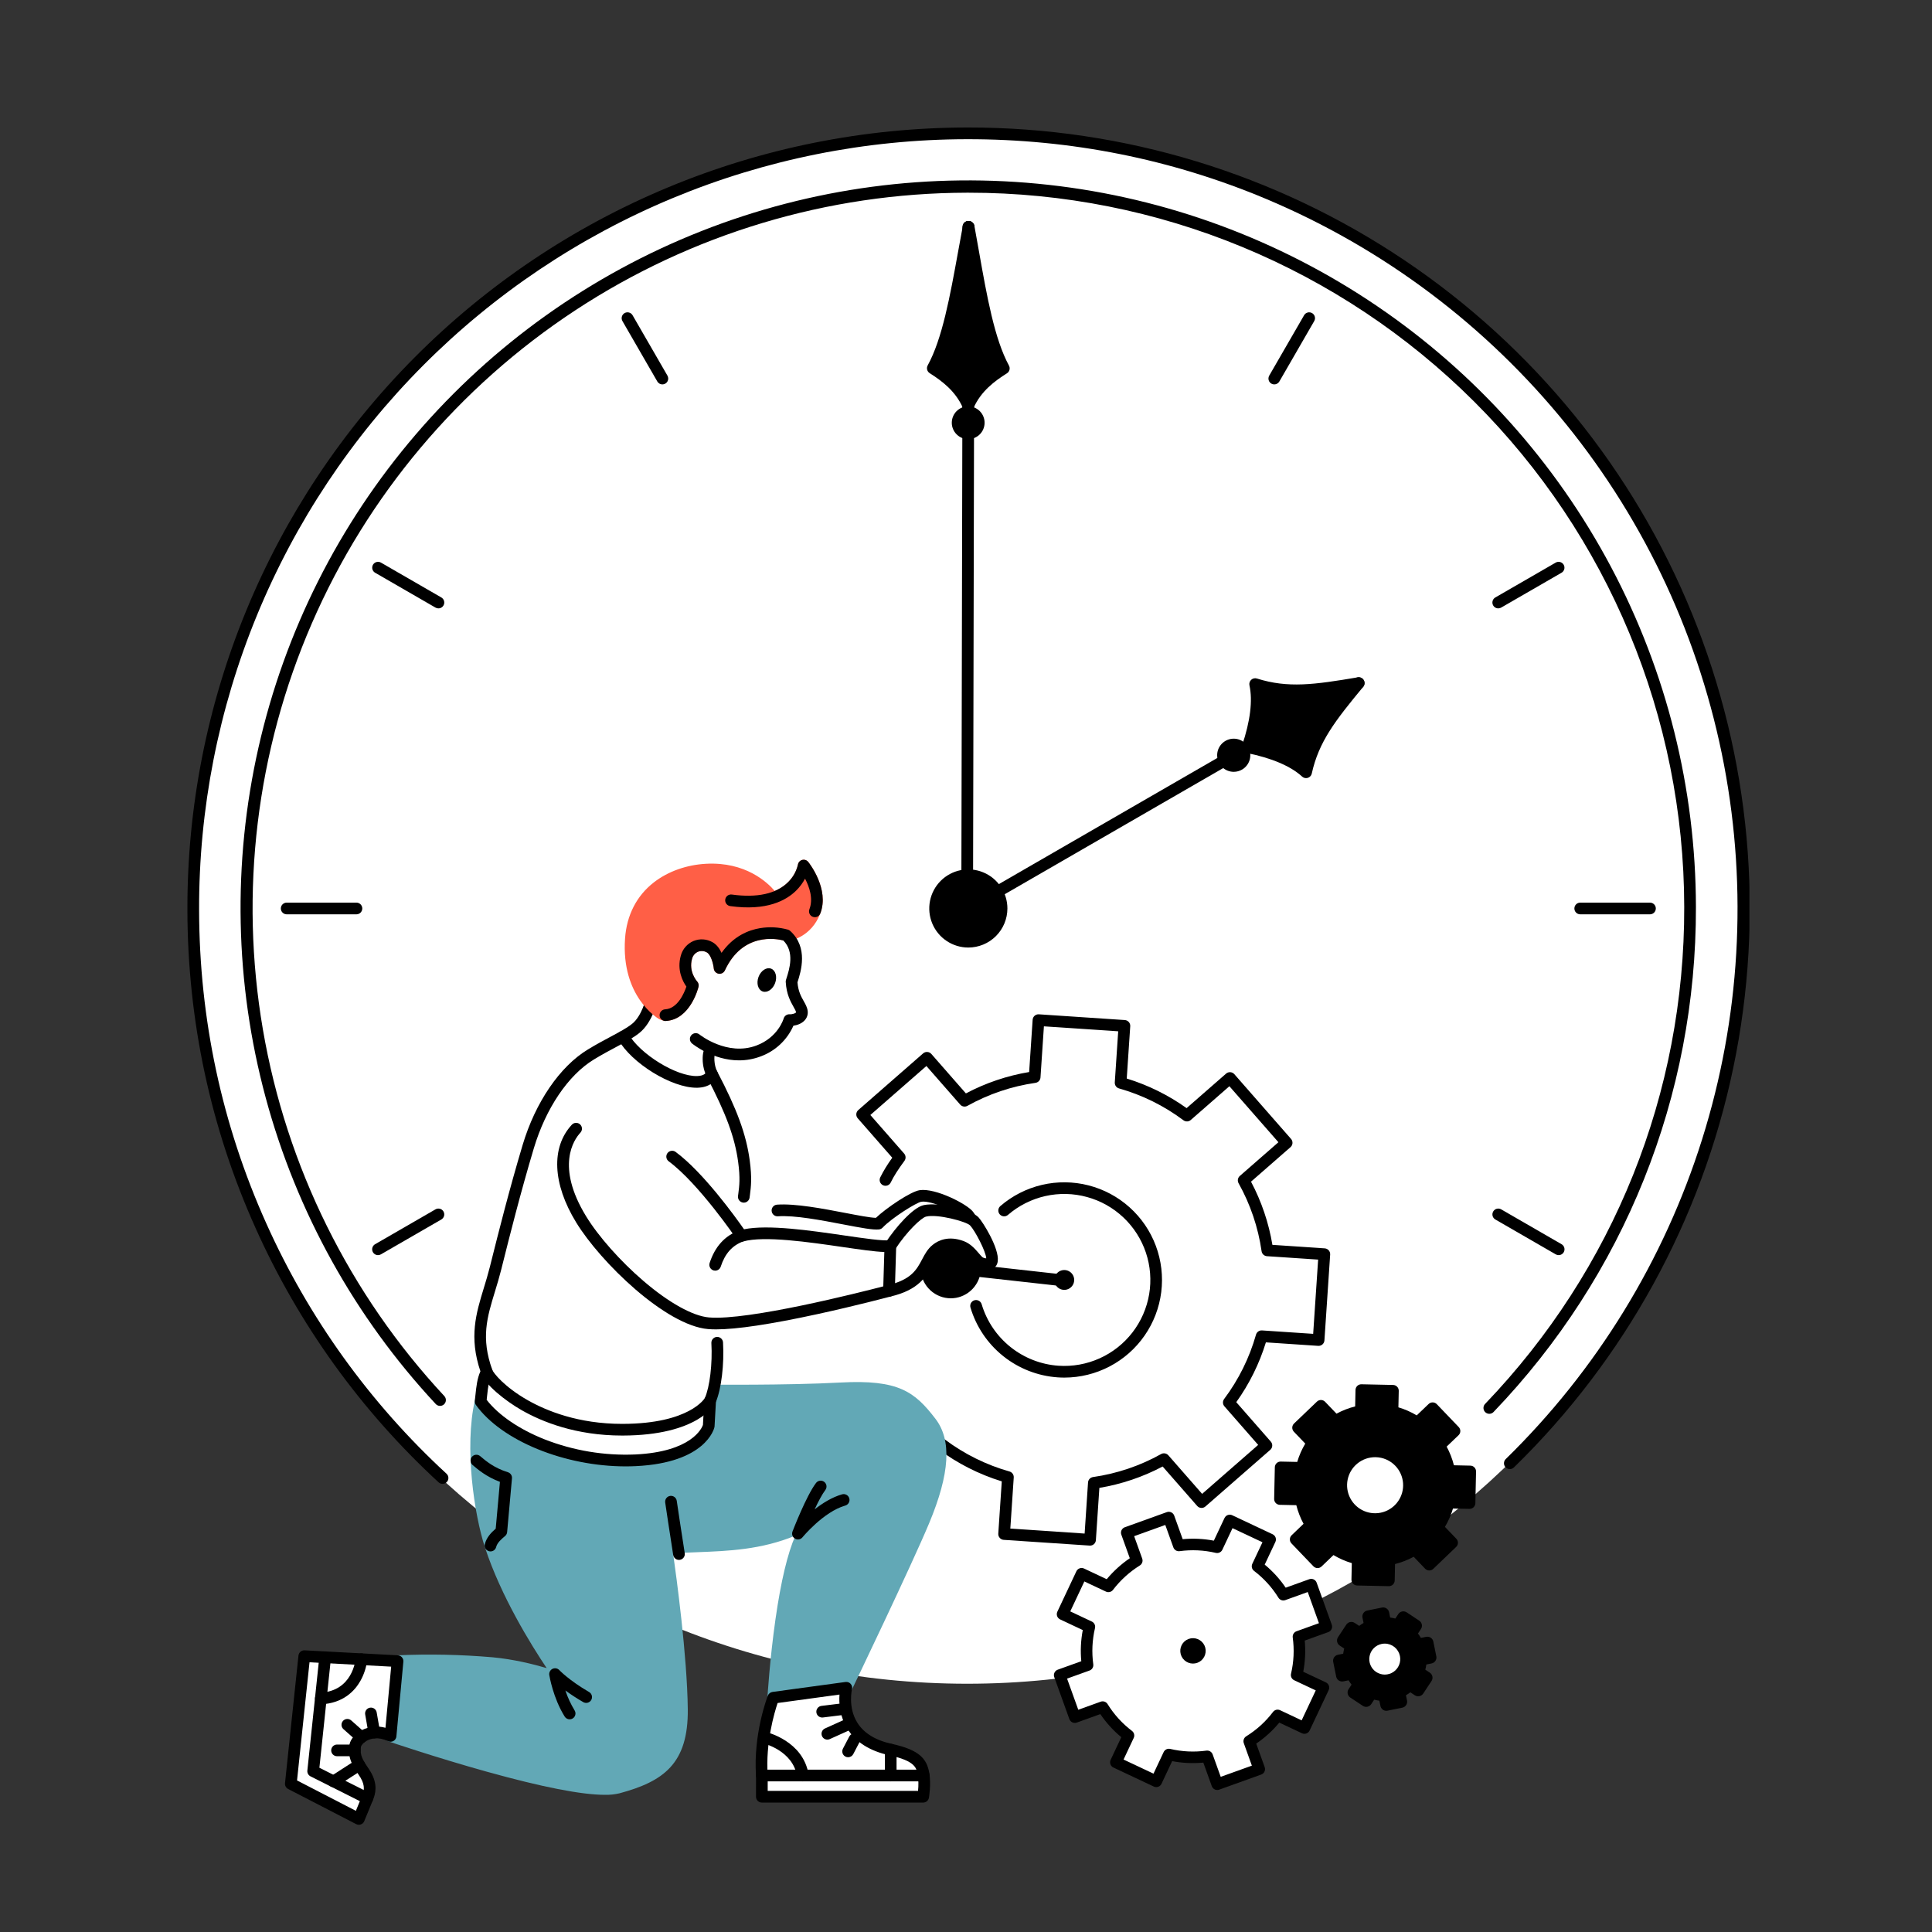 <svg width="2000" height="2000" viewBox="0 0 2000 2000" fill="none" xmlns="http://www.w3.org/2000/svg">
<rect x="0" y="0" width="2000" height="2000" fill="#333333" stroke="none"/>
<g clip-path="url(#clip0_57_2)">
<path d="M1001.21 1743C1445.05 1743 1804.86 1383.2 1804.86 939.361C1804.86 495.524 1445.05 135.723 1001.21 135.723C557.36 135.723 197.552 495.524 197.552 939.361C197.552 1383.2 557.36 1743 1001.21 1743Z" fill="white"/>
<path d="M1562.95 1514.77C1712.66 1368.65 1805.42 1164.5 1804.94 938.779C1804 495.61 1443.97 137.114 1000.8 138.055C557.618 138.995 199.114 499.021 200.055 942.196C200.548 1174.66 299.847 1383.83 458.122 1530.04" fill="white"/>
<path d="M458.122 1536.09C456.6 1536.09 455.133 1535.52 454.016 1534.48C373.581 1460.41 309.065 1370.74 264.397 1270.93C217.93 1167.3 194.245 1056.7 194 942.203C193.686 836.007 214.315 730.791 254.706 632.575C295.097 534.359 354.458 445.071 429.392 369.819C504.326 294.567 593.362 234.829 691.407 194.021C789.452 153.213 894.581 132.138 1000.78 132H1002.55C1163.35 131.896 1320.52 179.752 1453.97 269.448C1587.42 359.145 1691.08 486.605 1751.7 635.53C1812.32 784.455 1827.14 948.077 1794.27 1105.47C1761.41 1262.87 1682.34 1406.88 1567.18 1519.1C1566.03 1520.22 1564.48 1520.84 1562.88 1520.82C1561.27 1520.8 1559.74 1520.14 1558.62 1518.99C1557.5 1517.85 1556.88 1516.3 1556.9 1514.69C1556.92 1513.09 1557.57 1511.55 1558.72 1510.43C1652.74 1418.57 1722.58 1304.88 1762 1179.49C1801.43 1054.1 1809.23 920.906 1784.7 791.772C1760.16 662.638 1704.07 541.578 1621.41 439.379C1538.74 337.18 1432.08 257.017 1310.93 206.033C1212.66 164.716 1108.32 143.919 1000.81 144.109C896.199 144.243 792.643 165.002 696.066 205.198C599.489 245.394 511.785 304.238 437.973 378.363C364.161 452.488 305.689 540.44 265.903 637.185C226.118 733.931 205.799 837.572 206.109 942.178C206.348 1054.96 229.677 1163.91 275.445 1265.98C319.446 1364.29 382.998 1452.62 462.23 1525.59C463.125 1526.41 463.75 1527.49 464.022 1528.68C464.295 1529.86 464.204 1531.1 463.76 1532.24C463.316 1533.37 462.54 1534.35 461.534 1535.03C460.528 1535.72 459.338 1536.09 458.12 1536.09H458.122Z" fill="black"/>
<path d="M1541.74 1457.52C1670.83 1322.92 1749.99 1140.12 1749.56 938.897C1748.69 526.313 1413.51 192.557 1000.91 193.434C588.313 194.311 254.558 529.488 255.435 942.073C255.852 1138.1 331.732 1316.33 455.524 1449.33" fill="white"/>
<path d="M1541.74 1463.57C1540.55 1463.57 1539.39 1463.22 1538.4 1462.57C1537.41 1461.92 1536.63 1460.99 1536.17 1459.89C1535.7 1458.8 1535.57 1457.6 1535.78 1456.43C1535.99 1455.26 1536.55 1454.18 1537.37 1453.33C1670.71 1314.3 1743.92 1131.6 1743.51 938.909C1743.26 742.616 1665.06 554.457 1526.12 415.799C1387.17 277.141 1198.85 199.335 1002.55 199.487H1000.93C856.778 199.793 715.849 242.135 595.403 321.325C474.957 400.515 380.223 513.115 322.806 645.332C265.389 777.548 247.783 923.64 272.143 1065.71C296.503 1207.78 361.773 1339.67 459.956 1445.2C461.05 1446.38 461.632 1447.94 461.575 1449.55C461.517 1451.15 460.825 1452.67 459.649 1453.76C458.474 1454.86 456.912 1455.44 455.307 1455.38C453.702 1455.32 452.186 1454.63 451.092 1453.45C367.46 1363.67 307.028 1254.81 275.048 1136.35C243.069 1017.89 240.511 893.416 267.597 773.743C294.684 654.069 350.594 542.824 430.466 449.679C510.339 356.534 611.756 284.31 725.9 239.286C840.043 194.262 963.457 177.802 1085.41 191.336C1207.36 204.871 1324.17 247.99 1425.66 316.945C1527.15 385.901 1610.27 478.604 1667.77 586.995C1725.28 695.386 1755.43 816.184 1755.62 938.884C1756.04 1134.73 1681.63 1320.4 1546.11 1461.71C1545.54 1462.3 1544.86 1462.77 1544.11 1463.09C1543.36 1463.41 1542.55 1463.57 1541.74 1463.57Z" fill="black"/>
<path d="M1002.41 974.837C1021.41 974.837 1036.81 959.44 1036.81 940.446C1036.81 921.453 1021.41 906.055 1002.41 906.055C983.42 906.055 968.022 921.453 968.022 940.446C968.022 959.44 983.42 974.837 1002.41 974.837Z" fill="black"/>
<path d="M1002.41 980.891C994.414 980.891 986.594 978.519 979.943 974.075C973.292 969.631 968.108 963.314 965.047 955.924C961.985 948.534 961.184 940.401 962.745 932.556C964.306 924.71 968.158 917.503 973.814 911.847C979.471 906.191 986.677 902.339 994.523 900.778C1002.37 899.218 1010.5 900.018 1017.89 903.08C1025.28 906.141 1031.6 911.325 1036.04 917.976C1040.49 924.627 1042.86 932.447 1042.86 940.446C1042.85 951.169 1038.58 961.449 1031 969.032C1023.42 976.614 1013.14 980.879 1002.41 980.891ZM1002.41 912.11C996.809 912.11 991.331 913.772 986.671 916.886C982.011 919.999 978.379 924.425 976.234 929.602C974.089 934.78 973.528 940.478 974.622 945.974C975.715 951.471 978.414 956.52 982.377 960.483C986.34 964.446 991.389 967.145 996.886 968.238C1002.38 969.331 1008.08 968.77 1013.26 966.625C1018.44 964.481 1022.86 960.849 1025.97 956.189C1029.09 951.529 1030.75 946.051 1030.75 940.446C1030.74 932.934 1027.75 925.731 1022.44 920.419C1017.13 915.107 1009.93 912.119 1002.41 912.11Z" fill="black"/>
<path d="M1001.21 945.416H1001.19C1000.4 945.414 999.611 945.256 998.877 944.95C998.143 944.644 997.476 944.197 996.915 943.633C996.354 943.07 995.91 942.401 995.607 941.666C995.304 940.931 995.149 940.143 995.151 939.348L996.653 234.812C996.656 233.208 997.295 231.671 998.43 230.538C999.565 229.406 1001.1 228.769 1002.71 228.769H1002.72C1003.52 228.771 1004.3 228.929 1005.04 229.235C1005.77 229.541 1006.44 229.989 1007 230.552C1007.56 231.115 1008 231.784 1008.31 232.519C1008.61 233.254 1008.76 234.042 1008.76 234.837L1007.26 939.37C1007.26 940.974 1006.62 942.512 1005.48 943.646C1004.35 944.779 1002.81 945.416 1001.21 945.416Z" fill="black"/>
<path d="M1002.32 419.797C1010.05 402.314 1023.82 390.952 1039.15 381.336C1020.85 347.633 1013.41 292.896 1002.71 234.824C991.768 292.846 984.1 347.559 965.656 381.182C980.931 390.861 994.659 402.281 1002.32 419.797Z" fill="black"/>
<path d="M1002.32 425.851H1002.3C1001.13 425.848 999.98 425.503 998.997 424.858C998.014 424.213 997.24 423.296 996.77 422.218C989.224 404.963 975.167 394.373 962.412 386.295C961.111 385.471 960.173 384.182 959.789 382.691C959.404 381.2 959.603 379.619 960.343 378.269C975.461 350.713 983.422 306.833 991.853 260.378C993.43 251.688 995.06 242.701 996.758 233.702C997.019 232.314 997.757 231.062 998.844 230.161C999.932 229.26 1001.3 228.768 1002.71 228.768H1002.72C1004.14 228.771 1005.51 229.269 1006.59 230.174C1007.68 231.08 1008.41 232.336 1008.67 233.726C1010.33 242.735 1011.92 251.728 1013.46 260.425C1021.69 306.915 1029.47 350.827 1044.47 378.446C1045.21 379.799 1045.4 381.382 1045.01 382.871C1044.62 384.361 1043.67 385.646 1042.37 386.464C1029.58 394.491 1015.48 405.019 1007.86 422.245C1007.38 423.318 1006.61 424.23 1005.62 424.87C1004.64 425.511 1003.49 425.851 1002.32 425.851ZM973.549 379.105C983.465 385.785 994.337 394.631 1002.34 407.081C1010.4 394.664 1021.32 385.866 1031.26 379.23C1017.67 351.279 1010.19 311.326 1002.64 268.774C994.901 311.292 987.258 351.214 973.549 379.105Z" fill="black"/>
<path d="M1002.28 448.543C1008.31 448.543 1013.2 443.655 1013.2 437.625C1013.2 431.595 1008.31 426.707 1002.28 426.707C996.249 426.707 991.361 431.595 991.361 437.625C991.361 443.655 996.249 448.543 1002.28 448.543Z" fill="black"/>
<path d="M1002.28 454.598H1002.24C997.743 454.593 993.427 452.801 990.248 449.614C987.068 446.428 985.284 442.109 985.289 437.608C985.293 433.106 987.086 428.791 990.273 425.611C993.459 422.431 997.778 420.648 1002.28 420.652H1002.31C1004.54 420.657 1006.75 421.101 1008.81 421.958C1010.87 422.815 1012.73 424.069 1014.31 425.649C1015.88 427.228 1017.13 429.102 1017.97 431.163C1018.82 433.224 1019.26 435.433 1019.25 437.662C1019.24 442.157 1017.45 446.465 1014.27 449.64C1011.09 452.815 1006.78 454.598 1002.28 454.598ZM1002.28 432.761C1000.99 432.76 999.753 433.271 998.84 434.182C997.927 435.094 997.413 436.33 997.412 437.62C997.41 438.91 997.921 440.148 998.833 441.061C999.744 441.974 1000.98 442.488 1002.27 442.489H1002.28C1003.57 442.49 1004.81 441.979 1005.72 441.068C1006.64 440.156 1007.15 438.92 1007.15 437.63C1007.15 436.34 1006.64 435.102 1005.73 434.189C1004.82 433.276 1003.58 432.763 1002.29 432.761H1002.28ZM1002.42 946.502C1001.08 946.503 999.788 946.064 998.729 945.252C997.67 944.441 996.909 943.302 996.564 942.014C996.218 940.725 996.309 939.358 996.82 938.126C997.331 936.894 998.235 935.865 999.391 935.2L1403.49 701.899C1404.88 701.096 1406.53 700.879 1408.08 701.294C1409.63 701.71 1410.95 702.725 1411.76 704.115C1412.56 705.506 1412.78 707.159 1412.36 708.71C1411.95 710.261 1410.93 711.583 1409.54 712.386L1005.45 945.687C1004.53 946.221 1003.48 946.502 1002.42 946.502Z" fill="black"/>
<path d="M1291.57 773.507C1307.96 776.786 1335.07 783.9 1352.03 799.44C1359.78 764.547 1378.2 741.409 1406.51 707.145C1362.68 714.533 1333.43 718.913 1299.34 708.172C1304.32 730.635 1296.92 757.672 1291.57 773.507Z" fill="black"/>
<path d="M1352.03 805.497C1350.52 805.497 1349.06 804.93 1347.94 803.907C1336.11 793.069 1316.21 784.61 1290.38 779.444C1289.53 779.275 1288.74 778.929 1288.04 778.427C1287.34 777.925 1286.75 777.28 1286.32 776.535C1285.89 775.79 1285.63 774.961 1285.54 774.105C1285.46 773.248 1285.55 772.384 1285.83 771.568C1294.27 746.615 1296.9 725.15 1293.43 709.482C1293.2 708.445 1293.25 707.365 1293.57 706.352C1293.89 705.339 1294.47 704.427 1295.25 703.709C1296.03 702.991 1296.99 702.492 1298.03 702.262C1299.07 702.032 1300.15 702.079 1301.16 702.399C1333.42 712.564 1360.47 708.767 1405.5 701.175C1406.72 700.97 1407.97 701.142 1409.09 701.668C1410.2 702.194 1411.13 703.049 1411.75 704.118C1412.37 705.188 1412.64 706.42 1412.54 707.651C1412.44 708.882 1411.96 710.051 1411.18 711.003C1382.09 746.204 1365.27 767.729 1357.94 800.753C1357.65 802.098 1356.9 803.301 1355.82 804.163C1354.75 805.026 1353.41 805.496 1352.03 805.496L1352.03 805.497ZM1299.39 768.991C1319.85 773.673 1336.3 780.337 1348.49 788.877C1356.22 762.247 1370.53 741.81 1391.65 715.726C1358.5 720.974 1333.64 723.147 1306.71 716.529C1308.02 731.353 1305.56 748.931 1299.39 768.991Z" fill="black"/>
<path d="M1277.15 792.937C1283.28 792.937 1288.25 787.964 1288.25 781.831C1288.25 775.697 1283.28 770.725 1277.15 770.725C1271.01 770.725 1266.04 775.697 1266.04 781.831C1266.04 787.964 1271.01 792.937 1277.15 792.937Z" fill="black"/>
<path d="M1277.17 798.988C1273.01 798.993 1268.99 797.484 1265.86 794.742C1262.72 792 1260.69 788.213 1260.15 784.086C1259.6 779.959 1260.57 775.774 1262.88 772.311C1265.2 768.849 1268.69 766.344 1272.71 765.265C1276.73 764.187 1281 764.606 1284.74 766.447C1288.47 768.288 1291.41 771.423 1293 775.269C1294.6 779.115 1294.74 783.41 1293.4 787.351C1292.06 791.293 1289.33 794.614 1285.73 796.694C1283.13 798.198 1280.18 798.989 1277.17 798.988ZM1277.13 776.78C1276.36 776.782 1275.6 776.961 1274.9 777.305C1274.21 777.648 1273.6 778.147 1273.13 778.762C1272.66 779.377 1272.34 780.092 1272.19 780.852C1272.04 781.611 1272.06 782.396 1272.26 783.144C1272.47 783.891 1272.84 784.583 1273.35 785.165C1273.86 785.747 1274.5 786.204 1275.21 786.5C1275.93 786.796 1276.7 786.923 1277.48 786.872C1278.25 786.821 1279 786.593 1279.67 786.206C1280.63 785.65 1281.39 784.791 1281.81 783.763C1282.24 782.734 1282.31 781.594 1282.02 780.519C1281.74 779.444 1281.1 778.495 1280.21 777.819C1279.33 777.143 1278.25 776.778 1277.13 776.78ZM1002.41 313.075C1000.81 313.075 999.268 312.437 998.132 311.301C996.997 310.166 996.359 308.626 996.359 307.02V234.826C996.359 233.22 996.997 231.68 998.132 230.545C999.268 229.409 1000.81 228.771 1002.41 228.771C1004.02 228.771 1005.56 229.409 1006.69 230.545C1007.83 231.68 1008.47 233.22 1008.47 234.826V307.022C1008.47 308.628 1007.83 310.167 1006.69 311.302C1005.56 312.437 1004.02 313.075 1002.41 313.075ZM1708.05 946.501H1635.85C1634.24 946.501 1632.7 945.863 1631.57 944.727C1630.43 943.592 1629.8 942.052 1629.8 940.446C1629.8 938.84 1630.43 937.3 1631.57 936.165C1632.7 935.029 1634.24 934.392 1635.85 934.392H1708.05C1709.65 934.392 1711.19 935.029 1712.33 936.165C1713.46 937.3 1714.1 938.84 1714.1 940.446C1714.1 942.052 1713.46 943.592 1712.33 944.727C1711.19 945.863 1709.65 946.501 1708.05 946.501ZM368.979 946.501H296.778C295.173 946.501 293.633 945.863 292.497 944.727C291.362 943.592 290.724 942.052 290.724 940.446C290.724 938.84 291.362 937.3 292.497 936.165C293.633 935.029 295.173 934.392 296.778 934.392H368.979C370.585 934.392 372.125 935.029 373.26 936.165C374.396 937.3 375.034 938.84 375.034 940.446C375.034 942.052 374.396 943.592 373.26 944.727C372.125 945.863 370.585 946.501 368.979 946.501ZM685.7 397.939C684.636 397.94 683.591 397.66 682.67 397.129C681.749 396.597 680.984 395.833 680.452 394.912L644.353 332.388C643.55 330.997 643.332 329.344 643.748 327.793C644.164 326.242 645.178 324.919 646.569 324.117C647.96 323.314 649.613 323.096 651.164 323.512C652.715 323.927 654.037 324.942 654.84 326.333L690.939 388.857C691.47 389.777 691.75 390.821 691.75 391.883C691.75 392.945 691.471 393.989 690.94 394.909C690.41 395.83 689.646 396.594 688.726 397.126C687.807 397.657 686.763 397.938 685.701 397.939H685.7ZM1613.51 1299.31C1612.45 1299.31 1611.41 1299.03 1610.49 1298.5L1547.96 1262.41C1546.57 1261.6 1545.56 1260.28 1545.14 1258.73C1544.73 1257.18 1544.94 1255.53 1545.75 1254.14C1546.55 1252.74 1547.87 1251.73 1549.42 1251.31C1550.97 1250.9 1552.63 1251.12 1554.02 1251.92L1616.54 1288.01C1617.69 1288.68 1618.6 1289.7 1619.11 1290.94C1619.62 1292.17 1619.71 1293.54 1619.36 1294.83C1619.02 1296.12 1618.26 1297.25 1617.2 1298.07C1616.14 1298.88 1614.84 1299.31 1613.5 1299.31H1613.51ZM453.835 629.789C452.773 629.789 451.731 629.509 450.813 628.976L388.288 592.878C386.909 592.07 385.905 590.748 385.497 589.203C385.088 587.657 385.307 586.012 386.107 584.628C386.906 583.243 388.221 582.231 389.764 581.812C391.307 581.393 392.953 581.602 394.343 582.392L456.872 618.49C458.029 619.156 458.933 620.185 459.444 621.418C459.955 622.65 460.045 624.018 459.699 625.307C459.353 626.596 458.591 627.734 457.531 628.545C456.471 629.356 455.173 629.794 453.839 629.792L453.835 629.789ZM1319.13 397.939C1318.06 397.938 1317.02 397.657 1316.1 397.126C1315.18 396.594 1314.42 395.83 1313.89 394.909C1313.36 393.989 1313.08 392.945 1313.08 391.883C1313.08 390.821 1313.36 389.777 1313.89 388.857L1349.99 326.333C1350.79 324.942 1352.11 323.927 1353.66 323.512C1355.21 323.096 1356.87 323.314 1358.26 324.117C1359.65 324.919 1360.66 326.242 1361.08 327.793C1361.5 329.344 1361.28 330.997 1360.47 332.388L1324.38 394.912C1323.84 395.833 1323.08 396.597 1322.16 397.129C1321.24 397.66 1320.19 397.94 1319.13 397.939ZM1550.99 629.789C1549.66 629.791 1548.36 629.353 1547.3 628.542C1546.24 627.731 1545.48 626.592 1545.13 625.304C1544.79 624.015 1544.88 622.647 1545.39 621.415C1545.9 620.182 1546.8 619.153 1547.96 618.487L1610.48 582.389C1611.87 581.599 1613.52 581.39 1615.06 581.809C1616.61 582.228 1617.92 583.24 1618.72 584.625C1619.52 586.009 1619.74 587.654 1619.33 589.2C1618.92 590.745 1617.92 592.067 1616.54 592.875L1554.01 628.975C1553.1 629.508 1552.05 629.789 1550.99 629.789ZM391.322 1299.31C389.987 1299.31 388.689 1298.88 387.629 1298.07C386.569 1297.25 385.807 1296.12 385.461 1294.83C385.115 1293.54 385.205 1292.17 385.716 1290.94C386.227 1289.7 387.131 1288.68 388.288 1288.01L450.817 1251.91C451.506 1251.52 452.266 1251.26 453.055 1251.16C453.843 1251.05 454.644 1251.1 455.412 1251.31C456.18 1251.52 456.9 1251.87 457.531 1252.35C458.162 1252.84 458.691 1253.44 459.089 1254.13C459.486 1254.82 459.744 1255.58 459.848 1256.37C459.952 1257.16 459.899 1257.96 459.693 1258.73C459.487 1259.49 459.132 1260.21 458.648 1260.84C458.164 1261.48 457.561 1262 456.872 1262.4L394.343 1298.5C393.424 1299.03 392.382 1299.31 391.322 1299.31Z" fill="black"/>
</g>
<g clip-path="url(#clip1_57_2)">
<path d="M1306.07 1383.11C1299.06 1407.86 1287.57 1431.12 1272.16 1451.73L1311.13 1496.16L1244.05 1554.85L1205.08 1510.42C1182.61 1522.98 1158.02 1531.31 1132.53 1534.99L1128.64 1593.94L1039.66 1588.08L1043.55 1529.13C1018.78 1522.12 995.494 1510.64 974.866 1495.24L930.387 1534.18L871.631 1467.19L916.111 1428.26C903.543 1405.8 895.206 1381.24 891.515 1355.78L832.503 1351.89L838.375 1263L897.387 1266.89C904.47 1242.17 915.959 1218.92 931.303 1198.27L892.33 1153.84L959.387 1095.13L998.378 1139.58C1020.85 1127.03 1045.43 1118.7 1070.91 1115.01L1074.8 1056.06L1163.78 1061.93L1159.89 1120.88C1184.67 1127.87 1207.95 1139.35 1228.57 1154.76L1273.05 1115.81L1331.83 1182.82L1287.35 1221.75C1299.91 1244.2 1308.25 1268.76 1311.94 1294.22L1370.94 1298.11L1365.06 1386.99L1306.07 1383.11Z" fill="white"/>
<path d="M1128.64 1594.45H1128.6L1039.63 1588.58C1039.56 1588.58 1039.5 1588.56 1039.44 1588.53C1039.38 1588.5 1039.32 1588.46 1039.28 1588.41C1039.24 1588.36 1039.2 1588.3 1039.18 1588.24C1039.16 1588.18 1039.15 1588.11 1039.16 1588.05L1043.02 1529.51C1018.46 1522.53 995.37 1511.13 974.891 1495.89L930.718 1534.56C930.669 1534.6 930.611 1534.63 930.548 1534.66C930.486 1534.68 930.419 1534.68 930.353 1534.68C930.287 1534.68 930.223 1534.66 930.164 1534.63C930.104 1534.6 930.052 1534.56 930.008 1534.51L871.253 1467.52C871.209 1467.47 871.176 1467.42 871.154 1467.35C871.133 1467.29 871.124 1467.23 871.129 1467.16C871.133 1467.09 871.151 1467.03 871.18 1466.97C871.209 1466.91 871.25 1466.86 871.3 1466.81L915.474 1428.15C903.038 1405.87 894.771 1381.5 891.076 1356.26L832.47 1352.39C832.404 1352.39 832.339 1352.37 832.279 1352.34C832.219 1352.31 832.166 1352.27 832.122 1352.22C832.079 1352.17 832.045 1352.11 832.024 1352.05C832.003 1351.99 831.995 1351.92 832 1351.85L837.872 1262.97C837.876 1262.9 837.894 1262.84 837.923 1262.78C837.952 1262.72 837.993 1262.66 838.043 1262.62C838.092 1262.58 838.15 1262.54 838.213 1262.52C838.275 1262.5 838.342 1262.49 838.408 1262.5L897.007 1266.36C904.092 1241.86 915.486 1218.81 930.657 1198.3L891.952 1154.17C891.865 1154.07 891.822 1153.94 891.83 1153.81C891.839 1153.68 891.899 1153.55 891.998 1153.47L959.055 1094.75C959.104 1094.71 959.162 1094.68 959.225 1094.65C959.287 1094.63 959.354 1094.62 959.42 1094.63C959.553 1094.64 959.677 1094.7 959.765 1094.8L998.488 1138.95C1020.79 1126.53 1045.17 1118.27 1070.43 1114.57L1074.3 1056.03C1074.3 1055.96 1074.32 1055.9 1074.35 1055.84C1074.38 1055.78 1074.42 1055.73 1074.47 1055.68C1074.52 1055.64 1074.58 1055.61 1074.64 1055.58C1074.7 1055.56 1074.77 1055.55 1074.83 1055.56L1163.81 1061.43C1163.88 1061.43 1163.94 1061.45 1164 1061.48C1164.06 1061.51 1164.11 1061.55 1164.16 1061.6C1164.2 1061.65 1164.23 1061.7 1164.26 1061.77C1164.28 1061.83 1164.29 1061.89 1164.28 1061.96L1160.41 1120.51C1184.98 1127.48 1208.07 1138.86 1228.55 1154.11L1272.72 1115.43C1272.77 1115.39 1272.83 1115.35 1272.89 1115.33C1272.95 1115.31 1273.02 1115.3 1273.09 1115.31C1273.15 1115.31 1273.22 1115.33 1273.28 1115.36C1273.34 1115.39 1273.39 1115.43 1273.43 1115.48L1332.21 1182.48C1332.3 1182.58 1332.34 1182.71 1332.33 1182.85C1332.32 1182.98 1332.26 1183.1 1332.16 1183.19L1287.99 1221.86C1300.42 1244.14 1308.69 1268.5 1312.39 1293.75L1370.97 1297.61C1371.04 1297.61 1371.1 1297.63 1371.16 1297.66C1371.22 1297.69 1371.27 1297.73 1371.32 1297.78C1371.36 1297.83 1371.4 1297.89 1371.42 1297.95C1371.44 1298.01 1371.45 1298.08 1371.44 1298.14L1365.57 1387.03C1365.57 1387.1 1365.55 1387.16 1365.52 1387.22C1365.49 1387.28 1365.45 1387.33 1365.4 1387.38C1365.35 1387.42 1365.29 1387.45 1365.23 1387.47C1365.17 1387.5 1365.1 1387.5 1365.04 1387.5L1306.45 1383.64C1299.46 1408.18 1288.06 1431.24 1272.8 1451.7L1311.51 1495.83C1311.6 1495.93 1311.64 1496.06 1311.63 1496.19C1311.62 1496.33 1311.56 1496.45 1311.46 1496.54L1244.39 1555.23C1244.34 1555.28 1244.28 1555.31 1244.21 1555.33C1244.15 1555.35 1244.09 1555.36 1244.02 1555.36C1243.95 1555.35 1243.89 1555.34 1243.83 1555.31C1243.77 1555.28 1243.72 1555.24 1243.67 1555.19L1204.97 1511.06C1182.67 1523.49 1158.28 1531.75 1133.01 1535.43L1129.14 1593.98C1129.13 1594.1 1129.07 1594.22 1128.98 1594.31C1128.89 1594.4 1128.76 1594.45 1128.64 1594.45ZM1040.2 1587.61L1128.17 1593.41L1132.03 1534.96C1132.04 1534.84 1132.08 1534.73 1132.16 1534.65C1132.24 1534.56 1132.35 1534.51 1132.46 1534.49C1157.89 1530.84 1182.42 1522.53 1204.83 1509.98C1204.94 1509.92 1205.05 1509.9 1205.17 1509.92C1205.28 1509.94 1205.38 1510 1205.46 1510.09L1244.1 1554.14L1310.42 1496.11L1271.78 1452.05C1271.7 1451.96 1271.66 1451.85 1271.65 1451.74C1271.65 1451.63 1271.68 1451.51 1271.75 1451.42C1287.14 1430.87 1298.61 1407.67 1305.59 1382.97C1305.62 1382.86 1305.69 1382.76 1305.78 1382.69C1305.88 1382.63 1305.99 1382.59 1306.11 1382.6L1364.6 1386.46L1370.4 1298.57L1311.91 1294.72C1311.8 1294.71 1311.69 1294.67 1311.6 1294.59C1311.52 1294.51 1311.46 1294.4 1311.45 1294.29C1307.78 1268.89 1299.46 1244.38 1286.91 1221.99C1286.85 1221.89 1286.83 1221.77 1286.85 1221.66C1286.87 1221.54 1286.93 1221.44 1287.02 1221.37L1331.12 1182.77L1273.01 1116.51L1228.91 1155.14C1228.82 1155.21 1228.71 1155.26 1228.59 1155.26C1228.48 1155.27 1228.36 1155.23 1228.27 1155.16C1207.71 1139.78 1184.48 1128.33 1159.75 1121.37C1159.64 1121.34 1159.54 1121.27 1159.47 1121.17C1159.41 1121.08 1159.38 1120.96 1159.38 1120.85L1163.24 1062.4L1075.27 1056.59L1071.41 1115.04C1071.4 1115.16 1071.36 1115.26 1071.28 1115.35C1071.2 1115.43 1071.1 1115.49 1070.98 1115.51C1045.56 1119.17 1021.03 1127.49 998.625 1140.02C998.524 1140.08 998.407 1140.1 998.293 1140.08C998.18 1140.06 998.076 1140 998.001 1139.91L959.342 1095.84L893.04 1153.89L931.679 1197.94C931.755 1198.03 931.799 1198.14 931.804 1198.25C931.809 1198.37 931.774 1198.48 931.706 1198.57C916.406 1219.18 904.945 1242.37 897.869 1267.03C897.838 1267.14 897.769 1267.24 897.675 1267.3C897.581 1267.37 897.467 1267.4 897.351 1267.39L838.847 1263.54L833.039 1351.42L891.548 1355.28C891.663 1355.29 891.772 1355.33 891.857 1355.41C891.941 1355.49 891.996 1355.59 892.013 1355.71C895.681 1381.11 903.998 1405.62 916.55 1428.01C916.607 1428.11 916.627 1428.23 916.607 1428.34C916.588 1428.45 916.53 1428.56 916.444 1428.63L872.343 1467.23L930.439 1533.47L974.54 1494.87C974.626 1494.79 974.737 1494.75 974.852 1494.74C974.967 1494.74 975.081 1494.77 975.173 1494.84C995.744 1510.21 1018.97 1521.67 1043.7 1528.64C1043.81 1528.67 1043.9 1528.74 1043.97 1528.83C1044.04 1528.93 1044.07 1529.04 1044.06 1529.16L1040.2 1587.61Z" fill="white"/>
<path d="M916.671 1221.44C919.905 1214.69 925.059 1206.67 931.406 1198.14L892.468 1153.67L959.575 1095.01L998.529 1139.5C1021.01 1126.96 1045.6 1118.65 1071.08 1114.98L1075.02 1056.03L1163.99 1061.97L1160.05 1120.92C1184.83 1127.93 1208.1 1139.43 1228.71 1154.85L1273.22 1115.94L1331.94 1183L1287.43 1221.9C1299.98 1244.36 1308.3 1268.93 1311.97 1294.39L1370.96 1298.33L1365.02 1387.21L1306.03 1383.27C1299 1408.02 1287.49 1431.27 1272.06 1451.86L1311 1496.33L1243.87 1554.97L1204.93 1510.5C1182.45 1523.05 1157.85 1531.36 1132.36 1535.02L1128.42 1593.96L1039.45 1588.03L1043.39 1529.08C1018.62 1522.06 995.346 1510.56 974.73 1495.14" fill="white"/>
<path d="M1128.42 1600C1128.29 1600 1128.15 1600 1128.02 1599.99L1039.05 1594.05C1037.45 1593.95 1035.96 1593.21 1034.9 1592C1033.85 1590.8 1033.31 1589.23 1033.42 1587.63L1037.04 1533.5C1013.3 1526.2 990.993 1514.86 971.112 1499.98C969.839 1499.02 968.999 1497.59 968.775 1496.01C968.551 1494.43 968.962 1492.83 969.918 1491.55C970.874 1490.27 972.297 1489.43 973.876 1489.19C975.455 1488.96 977.063 1489.36 978.347 1490.31C998.363 1505.3 1020.97 1516.47 1045.04 1523.28C1046.37 1523.65 1047.53 1524.48 1048.33 1525.61C1049.12 1526.74 1049.51 1528.11 1049.42 1529.49L1045.88 1582.41L1122.8 1587.54L1126.33 1534.61C1126.43 1533.23 1126.99 1531.93 1127.93 1530.91C1128.87 1529.9 1130.13 1529.24 1131.5 1529.04C1156.26 1525.5 1180.16 1517.43 1201.98 1505.23C1203.19 1504.56 1204.6 1504.32 1205.96 1504.56C1207.32 1504.79 1208.56 1505.49 1209.48 1506.53L1244.44 1546.45L1302.46 1495.76L1267.51 1455.84C1266.6 1454.8 1266.07 1453.48 1266.02 1452.09C1265.96 1450.71 1266.39 1449.36 1267.21 1448.25C1282.21 1428.25 1293.4 1405.67 1300.21 1381.63C1300.59 1380.29 1301.41 1379.13 1302.54 1378.33C1303.67 1377.53 1305.05 1377.15 1306.43 1377.25L1359.39 1380.78L1364.53 1303.94L1311.56 1300.41C1310.18 1300.32 1308.88 1299.75 1307.86 1298.82C1306.85 1297.88 1306.18 1296.62 1305.99 1295.25C1302.43 1270.51 1294.35 1246.64 1282.15 1224.83C1281.48 1223.62 1281.24 1222.22 1281.48 1220.86C1281.71 1219.5 1282.41 1218.26 1283.45 1217.35L1323.42 1182.43L1272.66 1124.46L1232.69 1159.4C1231.65 1160.31 1230.33 1160.84 1228.94 1160.89C1227.56 1160.94 1226.2 1160.52 1225.09 1159.69C1205.08 1144.7 1182.47 1133.53 1158.4 1126.73C1157.07 1126.35 1155.91 1125.53 1155.11 1124.4C1154.32 1123.27 1153.93 1121.9 1154.02 1120.52L1157.56 1067.59L1080.65 1062.46L1077.11 1115.39C1077.01 1116.77 1076.45 1118.07 1075.51 1119.09C1074.57 1120.1 1073.31 1120.76 1071.94 1120.96C1047.19 1124.51 1023.3 1132.58 1001.47 1144.77C1000.26 1145.44 998.859 1145.68 997.496 1145.44C996.133 1145.21 994.893 1144.51 993.982 1143.47L959.006 1103.53L900.992 1154.24L935.953 1194.16C936.861 1195.2 937.387 1196.52 937.442 1197.9C937.497 1199.27 937.078 1200.63 936.255 1201.74C929.821 1210.39 925.065 1217.89 922.12 1224.05C921.782 1224.77 921.304 1225.41 920.714 1225.95C920.124 1226.48 919.433 1226.9 918.683 1227.17C917.932 1227.43 917.136 1227.55 916.34 1227.51C915.544 1227.47 914.764 1227.27 914.045 1226.93C913.326 1226.58 912.682 1226.1 912.15 1225.51C911.619 1224.91 911.21 1224.22 910.947 1223.47C910.685 1222.72 910.574 1221.92 910.621 1221.13C910.668 1220.33 910.872 1219.55 911.221 1218.84C914.793 1211.71 918.961 1204.9 923.681 1198.48L887.921 1157.65C886.867 1156.44 886.334 1154.87 886.441 1153.27C886.548 1151.67 887.285 1150.18 888.49 1149.13L955.596 1090.47C956.194 1089.95 956.888 1089.55 957.64 1089.29C958.391 1089.04 959.185 1088.94 959.977 1088.99C960.769 1089.04 961.542 1089.25 962.253 1089.6C962.964 1089.95 963.599 1090.44 964.122 1091.04L999.894 1131.89C1020.39 1121.05 1042.5 1113.57 1065.37 1109.76L1068.99 1055.63C1069.05 1054.84 1069.25 1054.07 1069.61 1053.36C1069.96 1052.65 1070.45 1052.01 1071.04 1051.49C1071.64 1050.97 1072.33 1050.57 1073.09 1050.32C1073.84 1050.06 1074.63 1049.96 1075.42 1050.01L1164.4 1055.95C1165.19 1056 1165.96 1056.21 1166.67 1056.56C1167.38 1056.91 1168.02 1057.4 1168.54 1058C1169.06 1058.59 1169.46 1059.29 1169.72 1060.04C1169.97 1060.79 1170.07 1061.58 1170.02 1062.37L1166.4 1116.5C1188.58 1123.31 1209.5 1133.65 1228.37 1147.13L1269.25 1111.4C1269.84 1110.88 1270.54 1110.48 1271.29 1110.22C1272.04 1109.97 1272.83 1109.86 1273.63 1109.92C1274.42 1109.97 1275.19 1110.18 1275.9 1110.53C1276.61 1110.88 1277.25 1111.37 1277.77 1111.97L1336.49 1179.02C1337.54 1180.23 1338.08 1181.8 1337.97 1183.4C1337.86 1184.99 1337.13 1186.48 1335.92 1187.54L1295.04 1223.26C1305.9 1243.73 1313.38 1265.83 1317.19 1288.69L1371.36 1292.3C1372.15 1292.36 1372.92 1292.56 1373.63 1292.92C1374.34 1293.27 1374.98 1293.75 1375.5 1294.35C1376.02 1294.95 1376.42 1295.64 1376.68 1296.39C1376.93 1297.14 1377.03 1297.94 1376.98 1298.73L1371.04 1387.61C1370.93 1389.21 1370.2 1390.69 1368.99 1391.75C1367.78 1392.8 1366.21 1393.33 1364.61 1393.23L1310.45 1389.61C1303.63 1411.76 1293.27 1432.67 1279.78 1451.52L1315.54 1492.36C1316.06 1492.95 1316.46 1493.65 1316.71 1494.4C1316.97 1495.15 1317.07 1495.94 1317.02 1496.73C1316.96 1497.52 1316.76 1498.3 1316.4 1499.01C1316.05 1499.72 1315.56 1500.35 1314.97 1500.87L1247.84 1559.51C1246.64 1560.57 1245.06 1561.1 1243.46 1560.99C1241.86 1560.89 1240.37 1560.15 1239.32 1558.94L1203.57 1518.12C1183.07 1528.97 1160.95 1536.44 1138.07 1540.25L1134.45 1594.38C1134.35 1595.9 1133.67 1597.34 1132.55 1598.38C1131.43 1599.43 1129.95 1600.01 1128.42 1600.01V1600Z" fill="black"/>
<path d="M1010.42 1351.83C1016.21 1371.53 1028.24 1388.83 1044.69 1401.14C1061.15 1413.44 1081.15 1420.1 1101.7 1420.1C1122.26 1420.11 1142.26 1413.46 1158.73 1401.16C1175.19 1388.87 1187.22 1371.57 1193.02 1351.88C1198.83 1332.18 1198.09 1311.13 1190.93 1291.88C1183.76 1272.64 1170.55 1256.23 1153.27 1245.1C1135.99 1233.98 1115.57 1228.75 1095.06 1230.19C1074.56 1231.62 1055.07 1239.66 1039.51 1253.08" fill="white"/>
<path d="M1101.87 1426.08C1099.58 1426.08 1097.28 1426.01 1094.98 1425.85C1074.34 1424.43 1054.62 1416.74 1038.48 1403.81C1022.33 1390.89 1010.52 1373.35 1004.62 1353.53C1004.4 1352.77 1004.33 1351.98 1004.41 1351.19C1004.5 1350.4 1004.74 1349.64 1005.12 1348.94C1005.88 1347.54 1007.18 1346.49 1008.71 1346.04C1010.25 1345.59 1011.9 1345.76 1013.31 1346.53C1014.01 1346.91 1014.62 1347.42 1015.12 1348.04C1015.62 1348.66 1015.99 1349.37 1016.21 1350.13C1021.41 1367.57 1031.81 1383.02 1046.03 1394.4C1060.25 1405.78 1077.6 1412.56 1095.78 1413.81C1110.38 1414.79 1125 1412.16 1138.34 1406.15C1151.68 1400.15 1163.33 1390.96 1172.27 1379.39C1181.21 1367.81 1187.16 1354.22 1189.6 1339.81C1192.03 1325.4 1190.88 1310.61 1186.23 1296.74C1181.59 1282.88 1173.6 1270.38 1162.97 1260.33C1152.34 1250.29 1139.4 1243.01 1125.29 1239.15C1111.18 1235.28 1096.33 1234.95 1082.06 1238.17C1067.79 1241.4 1054.54 1248.09 1043.47 1257.64C1042.87 1258.17 1042.17 1258.57 1041.41 1258.83C1040.66 1259.08 1039.86 1259.19 1039.06 1259.13C1038.27 1259.08 1037.49 1258.87 1036.78 1258.51C1036.06 1258.15 1035.43 1257.66 1034.91 1257.06C1034.39 1256.45 1033.99 1255.75 1033.74 1255C1033.49 1254.24 1033.39 1253.44 1033.46 1252.65C1033.52 1251.85 1033.73 1251.08 1034.1 1250.37C1034.46 1249.66 1034.96 1249.03 1035.57 1248.51C1047.92 1237.85 1062.67 1230.34 1078.55 1226.6C1094.44 1222.87 1111 1223.03 1126.81 1227.08C1142.62 1231.12 1157.22 1238.93 1169.36 1249.83C1181.5 1260.73 1190.82 1274.4 1196.52 1289.68C1202.22 1304.95 1204.14 1321.38 1202.12 1337.56C1200.09 1353.74 1194.17 1369.19 1184.87 1382.59C1175.58 1395.99 1163.17 1406.94 1148.72 1414.52C1134.26 1422.09 1118.19 1426.06 1101.87 1426.08Z" fill="black"/>
<path d="M1101.72 1329.24C1104.07 1329.24 1105.97 1327.34 1105.97 1325C1105.97 1322.66 1104.07 1320.76 1101.72 1320.76C1099.37 1320.76 1097.47 1322.66 1097.47 1325C1097.47 1327.34 1099.37 1329.24 1101.72 1329.24Z" fill="black"/>
<path d="M1101.71 1335.28C1099.54 1335.28 1097.42 1334.59 1095.66 1333.31C1093.9 1332.03 1092.6 1330.23 1091.93 1328.16C1091.26 1326.09 1091.26 1323.87 1091.94 1321.8C1092.62 1319.74 1093.93 1317.94 1095.69 1316.67C1097.46 1315.4 1099.58 1314.71 1101.75 1314.72C1103.93 1314.73 1106.04 1315.42 1107.8 1316.71C1109.55 1317.99 1110.86 1319.8 1111.52 1321.86C1112.18 1323.93 1112.17 1326.16 1111.49 1328.22C1110.81 1330.28 1109.5 1332.06 1107.74 1333.33C1105.99 1334.6 1103.88 1335.28 1101.71 1335.28ZM1100.02 1324.44C1099.87 1324.89 1099.91 1325.38 1100.12 1325.81C1100.33 1326.23 1100.71 1326.55 1101.16 1326.7C1101.61 1326.85 1102.1 1326.81 1102.53 1326.6C1102.95 1326.39 1103.27 1326.01 1103.42 1325.56L1100.02 1324.44ZM1101.72 1323.21C1101.35 1323.21 1100.98 1323.33 1100.67 1323.55C1100.37 1323.77 1100.14 1324.08 1100.02 1324.44L1103.42 1325.57C1103.57 1325.11 1103.54 1324.62 1103.32 1324.2C1103.11 1323.78 1102.74 1323.45 1102.29 1323.3C1102.1 1323.24 1101.91 1323.21 1101.72 1323.21L1101.72 1323.21Z" fill="black"/>
</g>
<g clip-path="url(#clip2_57_2)">
<path d="M1101.99 1331.68C1101.76 1331.68 1101.54 1331.67 1101.32 1331.64L983.577 1318.54C981.99 1318.36 980.538 1317.55 979.539 1316.3C978.541 1315.04 978.079 1313.44 978.254 1311.84C978.429 1310.24 979.228 1308.77 980.474 1307.76C981.72 1306.76 983.312 1306.29 984.899 1306.47L1102.64 1319.57C1104.17 1319.74 1105.58 1320.5 1106.58 1321.68C1107.58 1322.86 1108.09 1324.39 1108 1325.94C1107.92 1327.49 1107.25 1328.95 1106.13 1330.02C1105.01 1331.09 1103.53 1331.68 1101.99 1331.68Z" fill="black"/>
<path d="M984.237 1337.92C998.161 1337.92 1009.45 1326.54 1009.45 1312.5C1009.45 1298.46 998.161 1287.08 984.237 1287.08C970.314 1287.08 959.026 1298.46 959.026 1312.5C959.026 1326.54 970.314 1337.92 984.237 1337.92Z" fill="black"/>
<path d="M984.269 1344C976.452 1344.01 968.915 1341.06 963.147 1335.74C957.379 1330.42 953.798 1323.11 953.112 1315.26C952.425 1307.41 954.683 1299.59 959.44 1293.33C964.197 1287.08 971.106 1282.85 978.804 1281.48C986.502 1280.11 994.429 1281.7 1001.02 1285.94C1007.61 1290.18 1012.39 1296.75 1014.4 1304.37C1016.42 1311.98 1015.53 1320.08 1011.92 1327.07C1008.3 1334.06 1002.22 1339.43 994.867 1342.11C991.47 1343.36 987.883 1343.99 984.269 1344ZM984.219 1293.15C981.419 1293.15 978.654 1293.77 976.116 1294.97C973.579 1296.16 971.332 1297.9 969.533 1300.07C967.733 1302.23 966.425 1304.76 965.7 1307.49C964.976 1310.22 964.851 1313.07 965.336 1315.85C965.821 1318.64 966.904 1321.28 968.509 1323.59C970.113 1325.9 972.2 1327.84 974.624 1329.25C977.047 1330.66 979.748 1331.53 982.537 1331.78C985.327 1332.03 988.136 1331.66 990.769 1330.7C995.016 1329.15 998.584 1326.14 1000.85 1322.2C1003.11 1318.25 1003.92 1313.63 1003.14 1309.15C1002.36 1304.66 1000.03 1300.6 996.569 1297.67C993.109 1294.75 988.736 1293.15 984.219 1293.15Z" fill="black"/>
</g>
<g clip-path="url(#clip3_57_2)">
<path d="M665.823 1139.94C641.836 1163.42 646.586 1206.26 653.412 1235.59C659.089 1259.98 708.562 1332.74 734.423 1343.85C772.51 1360.23 907.615 1316.43 907.615 1316.43C948.354 1311.48 946.443 1288.16 960.911 1278.89C970.886 1272.5 980.875 1275.59 987.127 1278.67C994.785 1282.44 998.599 1290.89 1002.82 1295.82C1006.12 1299.68 1013.29 1300.16 1014.76 1299.43C1023.19 1295.25 1007.47 1264.59 1002.49 1258.12C997.516 1251.66 966.723 1236.07 952.979 1238.03C945.305 1239.13 923.096 1249.8 909.289 1266.69C892.626 1267.42 840.571 1248.94 790.666 1252.78C782.751 1230.06 772.955 1208.05 761.382 1186.96" fill="white"/>
<path d="M758.834 1353.52C747.367 1353.52 738.433 1352.15 732.033 1349.41C703.215 1337.02 658.218 1277.21 647.57 1237.14C642.005 1216.19 632.231 1164.37 661.594 1135.62C662.739 1134.5 664.284 1133.88 665.887 1133.9C667.491 1133.91 669.022 1134.57 670.145 1135.71C671.267 1136.86 671.889 1138.4 671.872 1140C671.856 1141.61 671.203 1143.14 670.058 1144.26C644.541 1169.23 655.347 1219.29 659.26 1234.04C669.816 1273.76 713.279 1328.19 736.813 1338.3C742.021 1340.54 749.508 1341.5 758.491 1341.5C800.447 1341.5 875.299 1320.55 905.756 1310.68C906.126 1310.56 906.506 1310.47 906.892 1310.43C931.87 1307.39 938.608 1297.36 945.123 1287.65C948.492 1282.63 951.975 1277.44 957.654 1273.8C964.247 1269.58 975.175 1266.05 989.804 1273.25C996.686 1276.63 1000.84 1282.65 1004.18 1287.48C1005.33 1289.15 1006.42 1290.72 1007.42 1291.9C1008.51 1292.8 1009.84 1293.37 1011.24 1293.54C1011.12 1286.86 1002.64 1268.22 997.707 1261.81C994.236 1257.29 965.477 1242.34 953.843 1244.01C948.725 1244.74 923.071 1260.89 913.697 1270.83C912.694 1271.9 911.337 1272.57 909.88 1272.71C903.579 1273.32 892.27 1271.24 872.818 1267.5C850.45 1263.21 822.609 1257.87 805.197 1259.11C803.606 1259.21 802.041 1258.67 800.841 1257.63C799.641 1256.58 798.904 1255.1 798.791 1253.51C798.677 1251.92 799.196 1250.35 800.234 1249.14C801.273 1247.93 802.747 1247.18 804.335 1247.05C823.321 1245.7 852.032 1251.21 875.098 1255.63C888.207 1258.15 900.672 1260.54 906.722 1260.72C917.218 1250.72 942.684 1233.4 952.129 1232.05C968.419 1229.71 1001.04 1246.31 1007.29 1254.44C1011.32 1259.68 1025.68 1285.49 1022.86 1297.69C1022.55 1299.21 1021.91 1300.65 1020.98 1301.88C1020.04 1303.12 1018.84 1304.14 1017.46 1304.85C1013.35 1306.88 1003.25 1305.61 998.234 1299.75C996.809 1298.02 995.474 1296.22 994.233 1294.35C991.426 1290.29 988.524 1286.09 984.465 1284.09C976.676 1280.26 970.041 1280.22 964.183 1283.98C960.618 1286.26 958.09 1290.03 955.164 1294.39C947.931 1305.16 938.941 1318.56 908.93 1322.35C904.352 1323.82 872.336 1333.93 836.669 1342.17C803.927 1349.73 777.903 1353.52 758.834 1353.52Z" fill="black"/>
<path d="M411.543 1719.61C444.128 1718.14 476.775 1718.81 509.272 1721.62C546.469 1725.04 581.181 1738.19 581.181 1738.19C581.181 1738.19 530.373 1669.02 507.764 1599.98C496.466 1565.47 486.806 1497.92 497.513 1450.79C497.513 1450.79 558.896 1492.51 645.617 1485.34C733.379 1478.08 730.946 1439.39 730.946 1439.39C730.946 1439.39 813.182 1440.3 870.498 1437.21C927.813 1434.11 943.135 1445.75 963.516 1472.3C980.738 1494.74 974.36 1531.14 956.288 1574.49C938.216 1617.84 876.122 1747.15 876.122 1747.15L800.508 1757.47C800.508 1757.47 809.584 1603.52 839.514 1575.28C786.856 1604.08 738.191 1598.54 689.862 1602.48C689.862 1602.48 705.211 1704.14 705.959 1769.34C706.564 1822.38 683.724 1838.69 639.834 1850.56C595.944 1862.43 404.316 1797.02 404.316 1797.02L411.543 1719.61Z" fill="#62A8B6"/>
<path d="M626.167 1858C602.103 1858 561.163 1849.99 503.994 1834.07C451.045 1819.32 402.841 1802.91 402.361 1802.74C401.076 1802.31 399.977 1801.45 399.239 1800.31C398.502 1799.17 398.169 1797.82 398.295 1796.47L405.524 1719.05C405.658 1717.61 406.305 1716.27 407.346 1715.26C408.388 1714.26 409.755 1713.66 411.199 1713.58C444.084 1712.11 477.029 1712.79 509.825 1715.61C531.457 1717.6 552.054 1722.72 565.919 1726.82C549.697 1702.62 518.627 1652.58 502.019 1601.86C490.981 1568.15 480.456 1498.59 491.617 1449.46C491.835 1448.5 492.285 1447.61 492.926 1446.86C493.567 1446.11 494.381 1445.54 495.298 1445.18C496.214 1444.81 497.204 1444.68 498.183 1444.79C499.161 1444.9 500.098 1445.25 500.912 1445.8C501.506 1446.2 561.697 1486.21 645.119 1479.32C687.501 1475.81 707.038 1464.87 715.964 1456.31C724.688 1447.95 724.91 1440.51 724.908 1439.72C724.833 1438.9 724.934 1438.07 725.205 1437.29C725.475 1436.51 725.909 1435.8 726.477 1435.2C727.057 1434.59 727.762 1434.1 728.544 1433.78C729.326 1433.46 730.167 1433.32 731.011 1433.35C731.832 1433.36 813.711 1434.23 870.166 1431.18C930.225 1427.93 946.889 1440.72 968.306 1468.63C985.396 1490.89 983.349 1525.27 961.857 1576.81C943.931 1619.82 882.183 1748.48 881.56 1749.77C881.127 1750.67 880.477 1751.45 879.668 1752.04C878.859 1752.63 877.917 1753.01 876.925 1753.14L801.312 1763.46C800.428 1763.58 799.527 1763.51 798.675 1763.24C797.824 1762.97 797.042 1762.52 796.387 1761.91C795.732 1761.3 795.219 1760.56 794.886 1759.73C794.553 1758.9 794.408 1758.01 794.461 1757.12C794.483 1756.73 796.813 1717.9 802.79 1676.11C808.38 1637.03 815.272 1608.11 823.367 1589.68C787.97 1604.27 754.357 1605.57 721.685 1606.84C713.495 1607.16 705.082 1607.49 696.767 1608.03C700.126 1631.52 711.356 1713.86 711.991 1769.27C712.641 1826 686.599 1844.17 641.401 1856.4C636.412 1857.58 631.292 1858.12 626.167 1858ZM410.778 1792.83C466.874 1811.73 604.665 1853.82 638.254 1844.73C680.485 1833.31 700.483 1819.12 699.913 1769.4C699.178 1705.38 684.036 1604.39 683.883 1603.38C683.759 1602.56 683.805 1601.72 684.018 1600.92C684.231 1600.12 684.607 1599.37 685.121 1598.72C685.636 1598.08 686.278 1597.54 687.009 1597.15C687.74 1596.76 688.543 1596.52 689.369 1596.45C700.002 1595.59 710.793 1595.17 721.226 1594.76C758.305 1593.32 796.645 1591.83 836.611 1569.97C837.901 1569.26 839.404 1569.05 840.839 1569.37C842.273 1569.69 843.542 1570.53 844.407 1571.71C845.272 1572.9 845.673 1574.37 845.537 1575.83C845.4 1577.29 844.734 1578.66 843.665 1579.66C828.724 1593.76 819.15 1647.21 814.772 1677.81C810.398 1708.4 808.002 1737.36 807.045 1750.48L872.077 1741.6C881.409 1722.12 934.409 1611.25 950.707 1572.16C970.089 1525.66 972.711 1494.2 958.719 1475.97C939.085 1450.39 925.638 1440.28 870.823 1443.23C822.368 1445.85 755.449 1445.61 736.228 1445.47C733.157 1458.15 718.124 1485.4 646.117 1491.35C574.988 1497.24 521.075 1471.42 501.766 1460.45C493.937 1506.61 503.519 1567.58 513.51 1598.09C535.545 1665.38 585.553 1733.92 586.057 1734.61C586.829 1735.66 587.24 1736.93 587.23 1738.23C587.219 1739.54 586.787 1740.8 585.997 1741.84C585.208 1742.88 584.104 1743.63 582.851 1743.99C581.597 1744.35 580.26 1744.3 579.041 1743.83C578.701 1743.71 544.615 1730.93 508.721 1727.63C478.247 1725.03 447.641 1724.28 417.076 1725.4L410.778 1792.83Z" fill="#62A8B6"/>
<path d="M826.025 1593.66C825.044 1593.66 824.078 1593.42 823.21 1592.96C822.343 1592.51 821.599 1591.85 821.044 1591.04C820.488 1590.23 820.138 1589.3 820.023 1588.33C819.907 1587.35 820.031 1586.37 820.382 1585.45C820.961 1583.95 834.657 1548.47 844.739 1535.17C845.218 1534.54 845.817 1534 846.502 1533.6C847.188 1533.2 847.945 1532.94 848.731 1532.83C849.518 1532.72 850.318 1532.77 851.086 1532.97C851.854 1533.17 852.576 1533.52 853.208 1534C853.841 1534.48 854.374 1535.08 854.775 1535.76C855.176 1536.45 855.438 1537.21 855.547 1537.99C855.656 1538.78 855.608 1539.58 855.407 1540.35C855.207 1541.11 854.857 1541.83 854.377 1542.47C850.995 1546.93 846.989 1554.61 843.294 1562.51C851.488 1556.06 861.323 1549.91 871.643 1546.95C872.409 1546.72 873.212 1546.64 874.007 1546.73C874.801 1546.81 875.571 1547.05 876.272 1547.44C876.973 1547.82 877.591 1548.34 878.09 1548.96C878.589 1549.59 878.96 1550.3 879.18 1551.07C879.401 1551.84 879.467 1552.64 879.375 1553.43C879.283 1554.23 879.035 1554.99 878.644 1555.69C878.254 1556.39 877.729 1557 877.1 1557.49C876.472 1557.99 875.751 1558.35 874.981 1558.56C852.43 1565.04 830.933 1591.17 830.718 1591.43C830.15 1592.13 829.434 1592.69 828.623 1593.08C827.811 1593.46 826.923 1593.66 826.025 1593.66ZM702.855 1614.81C701.419 1614.81 700.031 1614.29 698.939 1613.36C697.847 1612.43 697.122 1611.14 696.894 1609.73C694.13 1592.6 688.663 1555.76 688.608 1555.39C688.384 1553.81 688.794 1552.2 689.749 1550.93C690.705 1549.65 692.128 1548.8 693.707 1548.56C695.287 1548.33 696.895 1548.73 698.181 1549.68C699.466 1550.62 700.325 1552.04 700.568 1553.62C700.623 1553.99 706.079 1590.75 708.831 1607.8C708.957 1608.58 708.928 1609.38 708.745 1610.16C708.562 1610.93 708.228 1611.66 707.763 1612.3C707.299 1612.94 706.712 1613.49 706.036 1613.9C705.36 1614.32 704.609 1614.6 703.825 1614.73C703.504 1614.78 703.18 1614.81 702.855 1614.81ZM507.768 1606.02C506.85 1606.02 505.943 1605.81 505.117 1605.41C504.292 1605.01 503.568 1604.42 503.002 1603.7C502.436 1602.98 502.043 1602.14 501.851 1601.24C501.659 1600.34 501.674 1599.41 501.896 1598.52C503.609 1591.62 508.383 1586.6 513.166 1582.46L517.525 1534C503.553 1528.79 494.73 1521.26 489.243 1516.58C488.024 1515.54 487.267 1514.06 487.141 1512.46C487.014 1510.87 487.528 1509.28 488.568 1508.06C489.609 1506.84 491.092 1506.09 492.69 1505.96C494.289 1505.84 495.872 1506.35 497.092 1507.39C502.802 1512.26 511.432 1519.62 525.755 1524.04C527.079 1524.45 528.221 1525.3 528.993 1526.45C529.764 1527.6 530.117 1528.98 529.993 1530.35L524.986 1586.01C524.914 1586.81 524.687 1587.58 524.316 1588.28C523.945 1588.99 523.439 1589.61 522.825 1590.12C518.756 1593.5 514.694 1597.15 513.631 1601.43C513.306 1602.74 512.552 1603.9 511.49 1604.73C510.427 1605.57 509.117 1606.02 507.768 1606.02ZM589.706 1779.84C588.681 1779.84 587.673 1779.58 586.776 1779.09C585.879 1778.59 585.123 1777.88 584.579 1777.01C572.576 1757.87 568.785 1734.95 568.628 1733.99C568.422 1732.7 568.634 1731.39 569.234 1730.24C569.835 1729.08 570.791 1728.15 571.961 1727.59C573.131 1727.02 574.453 1726.85 575.73 1727.09C577.007 1727.33 578.172 1727.98 579.051 1728.94C579.137 1729.03 588.833 1739.37 609.783 1751.54C610.478 1751.94 611.088 1752.47 611.577 1753.1C612.067 1753.73 612.426 1754.45 612.635 1755.22C612.843 1755.99 612.897 1756.8 612.792 1757.59C612.687 1758.38 612.426 1759.15 612.025 1759.84C611.623 1760.53 611.088 1761.13 610.451 1761.61C609.814 1762.1 609.088 1762.45 608.314 1762.65C607.541 1762.85 606.735 1762.89 605.944 1762.78C605.152 1762.67 604.391 1762.4 603.705 1761.99C597.355 1758.32 591.207 1754.32 585.287 1749.99C587.673 1757.2 590.871 1764.11 594.819 1770.59C595.392 1771.5 595.71 1772.56 595.74 1773.63C595.77 1774.71 595.51 1775.78 594.988 1776.72C594.466 1777.67 593.7 1778.45 592.771 1779C591.841 1779.55 590.782 1779.84 589.702 1779.84H589.706Z" fill="black"/>
<path d="M314.987 1714.45L301.046 1846.57L371.491 1882.96L380.242 1861.66C382.932 1855.39 384.697 1847.94 378.522 1837.32C374.014 1829.56 365.298 1821.11 367.708 1807.17C368.989 1799.76 384.18 1787.22 404.318 1797.02L411.546 1719.61L314.987 1714.45Z" fill="white"/>
<path d="M371.492 1889C370.526 1889 369.574 1888.77 368.716 1888.33L298.27 1851.94C297.189 1851.38 296.302 1850.51 295.724 1849.44C295.147 1848.37 294.906 1847.15 295.033 1845.94L308.975 1713.82C309.138 1712.28 309.885 1710.86 311.064 1709.85C312.243 1708.85 313.763 1708.33 315.31 1708.41L411.866 1713.57C412.679 1713.62 413.475 1713.83 414.206 1714.18C414.937 1714.54 415.588 1715.04 416.12 1715.66C416.652 1716.28 417.054 1716.99 417.302 1717.77C417.55 1718.54 417.639 1719.36 417.563 1720.17L410.334 1797.58C410.243 1798.56 409.917 1799.49 409.385 1800.31C408.853 1801.13 408.13 1801.81 407.278 1802.29C406.426 1802.77 405.471 1803.03 404.494 1803.06C403.517 1803.09 402.547 1802.88 401.669 1802.46C391.469 1797.49 383.909 1799.84 380.308 1801.68C376.029 1803.87 373.867 1807.01 373.658 1808.2C372.146 1816.93 376.162 1822.85 380.408 1829.12C381.548 1830.8 382.726 1832.54 383.739 1834.28C391.295 1847.29 388.803 1857.02 385.786 1864.04L377.076 1885.25C376.621 1886.36 375.846 1887.31 374.851 1887.98C373.855 1888.64 372.683 1889 371.484 1889H371.492ZM307.494 1843.1L368.408 1874.56L374.649 1859.36C376.752 1854.47 378.345 1849.04 373.294 1840.35C372.488 1838.97 371.48 1837.48 370.409 1835.9C365.767 1829.05 359.41 1819.68 361.751 1806.14C362.735 1800.45 367.859 1794.47 374.802 1790.92C382.308 1787.16 390.95 1786.33 399.032 1788.61L404.942 1725.31L320.405 1720.79L307.494 1843.1Z" fill="black"/>
<path d="M387.421 1799.56C385.998 1799.56 384.621 1799.06 383.533 1798.14C382.445 1797.22 381.715 1795.95 381.471 1794.55L378.046 1774.83C377.901 1774.05 377.914 1773.24 378.084 1772.46C378.253 1771.68 378.575 1770.94 379.032 1770.28C379.489 1769.63 380.071 1769.07 380.745 1768.64C381.419 1768.21 382.172 1767.92 382.959 1767.79C383.746 1767.65 384.553 1767.67 385.332 1767.85C386.111 1768.02 386.847 1768.35 387.498 1768.82C388.149 1769.28 388.701 1769.87 389.124 1770.55C389.546 1771.22 389.83 1771.98 389.958 1772.77L393.384 1792.48C393.658 1794.06 393.293 1795.69 392.37 1797C391.447 1798.31 390.041 1799.2 388.461 1799.47C388.118 1799.53 387.77 1799.56 387.421 1799.56ZM374.149 1804.44C372.674 1804.45 371.249 1803.91 370.145 1802.93L355.556 1790.02C354.962 1789.5 354.477 1788.86 354.129 1788.15C353.781 1787.43 353.577 1786.66 353.528 1785.87C353.48 1785.07 353.588 1784.28 353.847 1783.53C354.105 1782.78 354.509 1782.09 355.035 1781.49C355.561 1780.9 356.2 1780.41 356.913 1780.07C357.627 1779.72 358.402 1779.51 359.195 1779.47C359.987 1779.42 360.781 1779.53 361.532 1779.78C362.283 1780.04 362.975 1780.45 363.57 1780.97L378.157 1793.88C379.075 1794.69 379.725 1795.76 380.019 1796.95C380.313 1798.14 380.238 1799.4 379.803 1800.54C379.368 1801.69 378.594 1802.68 377.584 1803.37C376.575 1804.07 375.376 1804.44 374.149 1804.44ZM367.293 1818.03H348.893C347.29 1818.03 345.752 1817.4 344.618 1816.26C343.484 1815.13 342.847 1813.59 342.847 1811.99C342.847 1810.39 343.484 1808.85 344.618 1807.72C345.752 1806.58 347.29 1805.95 348.893 1805.95H367.293C368.896 1805.95 370.434 1806.58 371.568 1807.72C372.701 1808.85 373.338 1810.39 373.338 1811.99C373.338 1813.59 372.701 1815.13 371.568 1816.26C370.434 1817.4 368.896 1818.03 367.293 1818.03ZM345.325 1850.15C344.019 1850.16 342.747 1849.73 341.701 1848.95C340.654 1848.17 339.889 1847.07 339.52 1845.82C339.151 1844.57 339.197 1843.23 339.653 1842C340.108 1840.78 340.948 1839.74 342.046 1839.03L368.596 1821.95C369.945 1821.08 371.583 1820.78 373.15 1821.12C374.717 1821.46 376.086 1822.41 376.954 1823.75C377.823 1825.1 378.12 1826.74 377.781 1828.3C377.442 1829.87 376.494 1831.24 375.146 1832.11L348.596 1849.19C347.621 1849.82 346.485 1850.16 345.325 1850.15ZM332.128 1764.33C330.551 1764.34 329.036 1763.72 327.905 1762.62C326.775 1761.52 326.119 1760.03 326.078 1758.45C326.036 1756.88 326.612 1755.35 327.683 1754.19C328.754 1753.03 330.235 1752.34 331.809 1752.26C364.911 1750.48 368.01 1718.48 368.126 1717.12C368.256 1715.52 369.014 1714.05 370.234 1713.01C371.454 1711.97 373.036 1711.46 374.632 1711.59C376.229 1711.71 377.709 1712.47 378.749 1713.69C379.789 1714.9 380.303 1716.48 380.179 1718.08C379.294 1725.84 376.861 1733.35 373.025 1740.15C367.145 1750.5 355.333 1763.1 332.455 1764.32C332.346 1764.33 332.237 1764.33 332.128 1764.33Z" fill="black"/>
<path d="M380.234 1867.7C379.293 1867.7 378.364 1867.48 377.524 1867.05L321.475 1838.89C320.377 1838.34 319.473 1837.47 318.884 1836.39C318.294 1835.32 318.047 1834.08 318.175 1832.86L330.594 1714.97C330.674 1714.18 330.91 1713.41 331.288 1712.71C331.666 1712.01 332.178 1711.39 332.796 1710.89C333.414 1710.39 334.124 1710.02 334.887 1709.79C335.65 1709.56 336.45 1709.49 337.242 1709.57C338.033 1709.66 338.8 1709.89 339.499 1710.27C340.198 1710.65 340.815 1711.17 341.315 1711.79C341.815 1712.41 342.187 1713.12 342.411 1713.88C342.634 1714.65 342.705 1715.45 342.619 1716.24L330.641 1829.97L382.955 1856.26C384.171 1856.87 385.145 1857.87 385.72 1859.11C386.295 1860.34 386.436 1861.73 386.122 1863.05C385.807 1864.38 385.054 1865.56 383.986 1866.4C382.917 1867.24 381.595 1867.7 380.234 1867.7Z" fill="black"/>
<path d="M955.98 1836.15C954.021 1825.38 949.632 1817.19 922.057 1811.19C863.156 1798.37 876.121 1747.15 876.121 1747.15L800.508 1757.47C800.508 1757.47 785.707 1795.66 788.68 1838L788.666 1859.97H955.665C955.665 1859.97 957.937 1846.92 955.98 1836.15Z" fill="white"/>
<path d="M955.665 1866.01H788.665C787.062 1866.01 785.524 1865.38 784.39 1864.24C783.257 1863.11 782.62 1861.57 782.62 1859.97L782.634 1838.22C779.664 1795.11 794.247 1756.91 794.871 1755.3C795.261 1754.29 795.914 1753.41 796.761 1752.74C797.608 1752.07 798.619 1751.64 799.689 1751.49L875.302 1741.17C876.282 1741.04 877.281 1741.15 878.209 1741.49C879.138 1741.83 879.968 1742.39 880.628 1743.13C881.287 1743.87 881.755 1744.76 881.991 1745.72C882.227 1746.68 882.224 1747.68 881.981 1748.64C881.94 1748.81 877.537 1767.34 887.465 1783.26C894.277 1794.18 906.349 1801.59 923.343 1805.29C952.225 1811.58 959.361 1820.98 961.927 1835.08C964.054 1846.77 961.725 1860.44 961.624 1861.01C961.379 1862.42 960.647 1863.68 959.557 1864.6C958.467 1865.51 957.089 1866.01 955.665 1866.01ZM794.715 1853.93H950.337C950.956 1848.37 950.855 1842.76 950.035 1837.23C948.753 1830.18 947.427 1822.9 920.774 1817.09C900.398 1812.66 885.709 1803.37 877.12 1789.49C869.13 1776.59 868.42 1762.81 869.031 1754.21L804.984 1762.95C801.635 1772.94 792.366 1804.14 794.714 1837.57C794.724 1837.72 794.729 1837.86 794.729 1838L794.715 1853.93Z" fill="black"/>
<path d="M956.246 1844.05H788.679C787.076 1844.05 785.538 1843.41 784.404 1842.28C783.271 1841.14 782.634 1839.61 782.634 1838C782.634 1836.4 783.271 1834.86 784.404 1833.73C785.538 1832.6 787.076 1831.96 788.679 1831.96H956.242C957.845 1831.96 959.383 1832.6 960.517 1833.73C961.65 1834.86 962.287 1836.4 962.287 1838C962.287 1839.61 961.65 1841.14 960.517 1842.28C959.383 1843.41 957.845 1844.05 956.242 1844.05H956.246Z" fill="black"/>
<path d="M831.085 1844.05C829.646 1844.05 828.256 1843.53 827.163 1842.6C826.069 1841.66 825.346 1840.37 825.121 1838.95C820.894 1812.22 790.944 1804.89 789.671 1804.59C788.126 1804.21 786.792 1803.24 785.958 1801.89C785.124 1800.53 784.857 1798.9 785.216 1797.36C785.575 1795.81 786.53 1794.46 787.874 1793.61C789.218 1792.76 790.843 1792.48 792.397 1792.82C793.993 1793.18 831.55 1802.21 837.064 1837.06C837.188 1837.84 837.156 1838.64 836.971 1839.42C836.785 1840.19 836.45 1840.91 835.983 1841.56C835.516 1842.2 834.927 1842.74 834.25 1843.16C833.573 1843.57 832.821 1843.85 832.037 1843.97C831.722 1844.02 831.404 1844.05 831.085 1844.05ZM922.056 1844.05C920.453 1844.05 918.915 1843.41 917.781 1842.28C916.648 1841.14 916.011 1839.61 916.011 1838V1811.19C916.011 1809.59 916.648 1808.05 917.781 1806.92C918.915 1805.79 920.453 1805.15 922.056 1805.15C923.66 1805.15 925.197 1805.79 926.331 1806.92C927.465 1808.05 928.102 1809.59 928.102 1811.19V1838C928.101 1839.61 927.464 1841.14 926.331 1842.28C925.197 1843.41 923.659 1844.05 922.056 1844.05ZM851.114 1777.97C849.573 1777.97 848.091 1777.39 846.969 1776.33C845.847 1775.28 845.17 1773.83 845.077 1772.3C844.983 1770.76 845.48 1769.25 846.465 1768.06C847.451 1766.88 848.851 1766.12 850.38 1765.93L871.355 1763.34C872.947 1763.14 874.551 1763.59 875.816 1764.57C877.08 1765.56 877.901 1767.01 878.098 1768.6C878.294 1770.19 877.851 1771.79 876.864 1773.05C875.878 1774.32 874.43 1775.14 872.838 1775.33L851.863 1777.93C851.615 1777.96 851.364 1777.97 851.114 1777.97ZM856.503 1800.85C855.12 1800.85 853.778 1800.38 852.701 1799.51C851.624 1798.64 850.877 1797.43 850.585 1796.08C850.293 1794.73 850.474 1793.32 851.098 1792.08C851.721 1790.85 852.749 1789.87 854.011 1789.3L873.309 1780.58C874.77 1779.92 876.432 1779.87 877.93 1780.44C879.428 1781.01 880.64 1782.15 881.299 1783.6C881.959 1785.06 882.012 1786.72 881.447 1788.22C880.882 1789.72 879.745 1790.93 878.286 1791.6L858.988 1800.31C858.207 1800.67 857.36 1800.85 856.503 1800.85ZM877.937 1819.09C876.898 1819.09 875.877 1818.82 874.972 1818.31C874.067 1817.8 873.309 1817.06 872.771 1816.17C872.233 1815.29 871.933 1814.27 871.9 1813.24C871.866 1812.2 872.101 1811.17 872.581 1810.25L879.111 1797.73C879.472 1797.01 879.971 1796.38 880.579 1795.86C881.188 1795.34 881.893 1794.95 882.655 1794.7C883.417 1794.46 884.22 1794.36 885.017 1794.43C885.814 1794.5 886.59 1794.73 887.3 1795.09C888.01 1795.46 888.639 1795.97 889.151 1796.59C889.663 1797.2 890.048 1797.91 890.284 1798.67C890.519 1799.44 890.601 1800.24 890.523 1801.04C890.446 1801.83 890.211 1802.61 889.832 1803.31L883.303 1815.83C882.792 1816.82 882.021 1817.64 881.075 1818.21C880.129 1818.78 879.043 1819.09 877.937 1819.09Z" fill="black"/>
<path d="M674.692 1034.52C674.692 1034.52 670.127 1055.14 657.998 1064.69C647.418 1073.03 632.132 1079.19 611.689 1091.6C585.063 1107.77 560.1 1142.67 546.855 1186.91C532.08 1236.26 520.467 1283.1 512.967 1312.98C503.543 1350.52 488.05 1375.84 503.862 1419.99C499.785 1429.75 497.63 1440.21 497.514 1450.8C522.647 1485.81 589.437 1514.99 657.974 1511.7C726.51 1508.42 733.664 1476.18 733.664 1476.18L735.14 1449.85C741.83 1434.6 742.783 1407.77 742.369 1383.79C741.954 1359.74 777.333 1255.39 770.13 1202.07C766.346 1174.09 755.596 1145.34 737.007 1111.86C731.311 1105.19 732.194 1087.03 736.881 1085.29" fill="white"/>
<path d="M769.996 1244.97C769.747 1244.97 769.499 1244.95 769.252 1244.92C768.464 1244.83 767.703 1244.58 767.012 1244.19C766.32 1243.79 765.713 1243.27 765.224 1242.65C764.735 1242.02 764.375 1241.31 764.162 1240.54C763.95 1239.78 763.891 1238.98 763.987 1238.19C764.104 1237.24 764.226 1236.3 764.35 1235.36C765.358 1227.62 766.4 1219.62 764.138 1202.88C760.696 1177.43 751.588 1152.69 731.652 1114.67C728.953 1109.12 727.504 1103.05 727.407 1096.88C727.285 1091.28 728.24 1083.85 733.48 1080.29C734.79 1079.4 736.396 1079.06 737.953 1079.35C739.511 1079.63 740.895 1080.51 741.81 1081.8C742.725 1083.09 743.097 1084.69 742.845 1086.25C742.594 1087.81 741.74 1089.21 740.467 1090.15C738.996 1092.26 738.933 1102.52 742.361 1109.06C763.008 1148.44 772.473 1174.29 776.116 1201.26C778.593 1219.59 777.393 1228.8 776.335 1236.91C776.216 1237.83 776.098 1238.74 775.985 1239.66C775.806 1241.12 775.099 1242.47 773.996 1243.45C772.893 1244.43 771.47 1244.97 769.996 1244.97ZM647.698 1517.99C584.623 1517.99 519.331 1491.56 492.601 1454.32C491.718 1453.09 491.329 1451.57 491.511 1450.06C491.77 1447.94 491.99 1445.86 492.206 1443.83C493.122 1435.2 493.993 1427 497.321 1419.59C485.331 1384.11 492.859 1359.49 500.815 1333.46C502.956 1326.46 505.168 1319.21 507.103 1311.5L508.312 1306.67C515.762 1276.96 527.02 1232.06 541.059 1185.17C554.294 1140.97 579.523 1104.05 608.545 1086.43C617.426 1081.04 625.306 1076.83 632.259 1073.12C641.396 1068.24 648.613 1064.38 654.251 1059.94C664.505 1051.86 668.744 1033.39 668.785 1033.2C669.132 1031.64 670.087 1030.27 671.44 1029.41C672.792 1028.55 674.432 1028.26 675.997 1028.61C677.562 1028.96 678.925 1029.91 679.787 1031.26C680.648 1032.62 680.936 1034.25 680.589 1035.82C680.387 1036.75 675.402 1058.67 661.735 1069.43C655.255 1074.54 647.239 1078.82 637.956 1083.78C631.141 1087.41 623.418 1091.54 614.821 1096.76C588.288 1112.87 565.046 1147.21 552.641 1188.64C538.68 1235.27 527.461 1280 520.038 1309.61L518.829 1314.44C516.814 1322.45 514.561 1329.83 512.381 1336.98C504.194 1363.76 497.727 1384.92 509.559 1417.94C509.846 1418.74 509.96 1419.59 509.896 1420.44C509.831 1421.29 509.589 1422.11 509.185 1422.86C505.966 1428.8 505.163 1436.35 504.235 1445.1C504.095 1446.42 503.954 1447.75 503.801 1449.11C515.87 1464.8 537.538 1479.62 563.701 1489.99C593.596 1501.7 625.609 1507.04 657.688 1505.66C715.981 1502.86 726.519 1478.42 727.673 1475.13L729.109 1449.5C729.15 1448.78 729.319 1448.08 729.608 1447.42C734.773 1435.64 737.634 1411.65 736.411 1390.36C736.319 1388.76 736.866 1387.19 737.933 1385.99C739 1384.8 740.499 1384.07 742.1 1383.98C743.701 1383.89 745.273 1384.44 746.469 1385.5C747.666 1386.57 748.391 1388.07 748.482 1389.67C749.792 1412.42 746.77 1437.45 741.122 1451.23L739.705 1476.51C739.687 1476.83 739.642 1477.16 739.571 1477.48C739.239 1478.98 730.585 1514.26 658.268 1517.73C654.754 1517.9 651.231 1517.99 647.698 1517.99Z" fill="black"/>
<path d="M685.354 1049.75L688.947 1050.87C710.033 1049.64 717.243 1020.08 717.243 1020.08C717.243 1020.08 705.757 1007.85 710.604 990.851C713.809 979.611 725.541 975.523 734.643 980.63C743.349 985.515 744.915 1002 744.915 1002C767.568 953.168 813.909 968.125 813.909 968.125C830.878 983.411 822.394 1006.69 819.425 1016.15C820.492 1034.28 829.299 1040.36 830.105 1047.36C830.796 1053.37 823.017 1056.29 817.054 1056C817.054 1056 810.814 1078.38 785.078 1088.01C766.597 1094.92 749.051 1090.64 736.875 1085.29L685.354 1049.75Z" fill="white"/>
<path d="M831.961 896.042C831.961 896.042 828.296 920.101 800.021 929.559C796.046 923.803 774.497 897.919 731.303 900.21C697.088 902.023 656.514 922.32 653.068 971.948C649.112 1028.93 685.349 1049.75 685.349 1049.75L688.942 1050.87C710.029 1049.63 717.238 1020.08 717.238 1020.08C717.238 1020.08 705.752 1007.85 710.6 990.851C713.804 979.61 725.537 975.522 734.638 980.63C743.344 985.515 744.911 1002 744.911 1002C767.568 953.168 813.909 968.124 813.909 968.124L816.912 967.78C816.912 967.78 835.314 964.726 843.533 943.438C852.128 921.165 831.961 896.042 831.961 896.042Z" fill="#FF5F46"/>
<path d="M688.947 1056.92C688.336 1056.91 687.729 1056.82 687.145 1056.64L683.552 1055.52C683.131 1055.39 682.726 1055.21 682.343 1054.99C680.731 1054.06 642.875 1031.59 647.045 971.531C648.725 947.338 659.067 927.228 676.952 913.373C691.543 902.067 710.732 895.25 730.985 894.175C771.558 892.014 794.199 913.163 802.042 922.338C822.698 913.54 825.859 895.886 825.99 895.094C826.179 893.941 826.697 892.866 827.482 892.001C828.268 891.135 829.287 890.515 830.417 890.215C831.548 889.916 832.74 889.95 833.852 890.313C834.963 890.676 835.946 891.352 836.681 892.261C837.594 893.397 858.914 920.385 849.175 945.613C839.823 969.841 818.799 973.594 817.908 973.741C817.808 973.758 817.707 973.771 817.606 973.783L814.603 974.128C813.746 974.227 812.877 974.141 812.056 973.875C810.384 973.346 770.455 961.316 750.403 1004.54C749.844 1005.75 748.904 1006.73 747.728 1007.35C746.552 1007.97 745.206 1008.18 743.896 1007.96C742.587 1007.73 741.388 1007.08 740.485 1006.11C739.582 1005.14 739.025 1003.89 738.899 1002.57C738.469 998.217 736.137 988.396 731.687 985.899C730.315 985.107 728.781 984.638 727.202 984.527C725.622 984.416 724.037 984.666 722.568 985.258C721.055 985.913 719.713 986.908 718.647 988.166C717.581 989.423 716.819 990.91 716.422 992.509C712.616 1005.86 721.31 1015.57 721.682 1015.97C722.355 1016.71 722.838 1017.6 723.089 1018.57C723.34 1019.53 723.351 1020.54 723.12 1021.51C722.783 1022.9 714.556 1055.42 689.305 1056.9C689.186 1056.91 689.066 1056.92 688.947 1056.92ZM687.876 1044.21L689.608 1044.75C702.025 1043.23 708.435 1027.71 710.557 1021.34C706.878 1016.12 700.493 1004.27 704.79 989.195C705.694 985.843 707.349 982.74 709.631 980.123C711.913 977.506 714.761 975.442 717.96 974.089C721.116 972.796 724.525 972.239 727.929 972.461C731.332 972.682 734.641 973.676 737.602 975.367C741.968 977.816 744.931 982.04 746.93 986.39C759.254 968.945 774.941 962.758 786.931 960.792C796.078 959.326 805.428 959.732 814.413 961.984L816.025 961.801C817.424 961.517 831.322 958.293 837.89 941.263C842.166 930.185 837.776 917.859 833.408 909.553C828.785 918.288 819.66 929.362 801.944 935.289C800.701 935.705 799.356 935.706 798.113 935.291C796.869 934.877 795.794 934.069 795.049 932.991C792.998 930.018 773.778 904.023 731.628 906.243C700.176 907.911 662.306 926.229 659.104 972.366C655.686 1021.58 683.55 1041.44 687.876 1044.21Z" fill="#FF5F46"/>
<path d="M802.381 1017.72C804.804 1011.2 802.925 1004.49 798.183 1002.73C793.441 1000.97 787.632 1004.82 785.209 1011.34C782.785 1017.86 784.665 1024.57 789.407 1026.33C794.149 1028.09 799.958 1024.24 802.381 1017.72Z" fill="black"/>
<path d="M765.018 1097.68C738.138 1097.68 717.449 1081.08 716.364 1080.19C715.139 1079.18 714.367 1077.71 714.215 1076.13C714.062 1074.54 714.542 1072.96 715.55 1071.73C716.558 1070.5 718.012 1069.71 719.596 1069.54C721.181 1069.37 722.767 1069.84 724.011 1070.83C724.451 1071.19 752.78 1093.64 782.963 1082.35C805.317 1073.99 811.013 1055.15 811.244 1054.35C811.622 1053.04 812.43 1051.9 813.537 1051.1C814.644 1050.31 815.987 1049.91 817.348 1049.97C820.656 1050.12 823.557 1048.83 824.099 1048.04C823.914 1046.62 822.778 1044.61 821.466 1042.29C818.377 1036.82 814.145 1029.33 813.389 1016.51C813.346 1015.78 813.437 1015.05 813.657 1014.35L814.107 1012.93C817.188 1003.27 822.856 985.517 810.832 973.537C803.738 971.706 768.746 964.995 750.398 1004.55C749.839 1005.75 748.9 1006.74 747.724 1007.36C746.548 1007.97 745.201 1008.19 743.892 1007.96C742.583 1007.74 741.384 1007.09 740.481 1006.11C739.577 1005.14 739.02 1003.9 738.894 1002.58C738.464 998.223 736.132 988.401 731.682 985.904C730.311 985.111 728.777 984.641 727.197 984.53C725.617 984.419 724.032 984.67 722.563 985.263C721.05 985.918 719.708 986.913 718.642 988.17C717.576 989.428 716.814 990.915 716.417 992.514C712.611 1005.86 721.305 1015.58 721.677 1015.98C722.35 1016.72 722.833 1017.61 723.084 1018.57C723.334 1019.54 723.345 1020.55 723.114 1021.52C722.777 1022.9 714.556 1055.43 689.3 1056.91C688.5 1056.97 687.696 1056.87 686.935 1056.62C686.174 1056.36 685.472 1055.96 684.868 1055.43C684.264 1054.9 683.772 1054.26 683.419 1053.54C683.067 1052.82 682.861 1052.04 682.814 1051.24C682.768 1050.44 682.881 1049.63 683.147 1048.88C683.413 1048.12 683.827 1047.43 684.365 1046.83C684.903 1046.24 685.554 1045.76 686.28 1045.41C687.006 1045.07 687.793 1044.88 688.594 1044.85C701.567 1044.09 708.343 1027.86 710.55 1021.33C706.869 1016.11 700.499 1004.26 704.792 989.201C705.696 985.849 707.351 982.747 709.633 980.129C711.914 977.512 714.762 975.448 717.961 974.095C721.117 972.801 724.528 972.244 727.932 972.465C731.337 972.687 734.646 973.681 737.609 975.373C741.974 977.821 744.937 982.046 746.936 986.397C759.26 968.951 774.947 962.764 786.937 960.799C796.551 959.223 806.393 959.765 815.777 962.385C816.587 962.647 817.334 963.077 817.967 963.647C837.053 980.841 829.05 1005.9 825.636 1016.61L825.545 1016.89C826.292 1026.25 829.322 1031.61 832.006 1036.36C833.9 1039.71 835.689 1042.88 836.126 1046.68C836.331 1048.44 836.146 1050.22 835.584 1051.89C835.021 1053.57 834.096 1055.1 832.873 1056.38C829.84 1059.62 825.383 1061.23 821.347 1061.81C818.108 1069.16 813.413 1075.77 807.545 1081.24C801.678 1086.72 794.76 1090.95 787.21 1093.68C780.114 1096.34 772.596 1097.69 765.018 1097.68ZM843.533 949.483C842.551 949.484 841.583 949.245 840.714 948.788C839.845 948.331 839.101 947.669 838.545 946.86C837.989 946.05 837.639 945.118 837.525 944.143C837.411 943.168 837.536 942.18 837.89 941.264C842.147 930.236 837.748 917.886 833.381 909.559C830.97 914.101 827.888 918.253 824.237 921.875C813.909 932.124 793.682 943.239 755.983 937.998C755.191 937.896 754.426 937.638 753.734 937.239C753.042 936.84 752.436 936.307 751.951 935.673C751.466 935.038 751.112 934.314 750.909 933.541C750.706 932.769 750.658 931.964 750.768 931.173C750.878 930.382 751.144 929.621 751.55 928.933C751.956 928.245 752.495 927.645 753.135 927.167C753.775 926.688 754.503 926.341 755.278 926.146C756.053 925.951 756.858 925.911 757.649 926.029C783.609 929.637 803.688 925.236 815.717 913.299C820.811 908.354 824.374 902.049 825.983 895.136C826.159 893.975 826.669 892.889 827.452 892.013C828.235 891.136 829.256 890.507 830.391 890.202C831.527 889.897 832.726 889.929 833.843 890.295C834.96 890.661 835.946 891.344 836.681 892.261C837.594 893.397 858.914 920.385 849.175 945.613C848.736 946.752 847.962 947.732 846.954 948.423C845.947 949.114 844.754 949.483 843.533 949.483ZM644.059 1486.08C596.097 1486.08 561.044 1471.82 540.044 1459.83C522.78 1449.98 502.235 1433.38 498.17 1422.02C497.629 1420.52 497.711 1418.85 498.396 1417.4C499.082 1415.96 500.315 1414.84 501.825 1414.3C503.335 1413.76 504.997 1413.84 506.447 1414.52C507.897 1415.21 509.015 1416.44 509.555 1417.95C510.775 1421.35 522.122 1435.69 546.043 1449.34C565.768 1460.6 598.762 1473.99 644.061 1473.99H644.634C714.132 1473.82 729.62 1447.36 729.756 1447.1C730.115 1446.39 730.611 1445.76 731.215 1445.24C731.82 1444.72 732.521 1444.32 733.279 1444.07C734.037 1443.83 734.837 1443.73 735.632 1443.79C736.427 1443.86 737.201 1444.08 737.911 1444.44C738.621 1444.8 739.252 1445.3 739.768 1445.91C740.283 1446.52 740.674 1447.22 740.916 1447.98C741.159 1448.74 741.248 1449.54 741.18 1450.33C741.112 1451.13 740.888 1451.9 740.52 1452.61C739.824 1453.97 722.584 1485.88 644.664 1486.08L644.059 1486.08Z" fill="black"/>
<path d="M921.691 1289.85C933.632 1271.59 949.577 1255.48 957.091 1253.58C970.544 1250.17 1002.91 1258.41 1008.54 1264.31C1014.17 1270.21 1032.96 1303.06 1025.03 1308.11C1023.64 1308.99 1016.46 1309.27 1012.77 1305.78C1008.05 1301.31 1003.37 1293.32 995.349 1290.38C988.807 1287.98 978.547 1285.96 969.304 1293.37C955.898 1304.12 960.266 1327.1 920.28 1336.33" fill="white"/>
<path d="M920.275 1342.38C918.79 1342.37 917.358 1341.83 916.252 1340.84C915.145 1339.85 914.441 1338.49 914.273 1337.02C914.106 1335.54 914.487 1334.06 915.344 1332.85C916.201 1331.63 917.473 1330.78 918.92 1330.45C943.435 1324.79 949.073 1314.09 954.525 1303.76C957.346 1298.41 960.259 1292.88 965.52 1288.66C971.63 1283.76 982.123 1279.09 997.431 1284.71C1004.63 1287.35 1009.4 1292.89 1013.23 1297.34C1014.55 1298.88 1015.8 1300.33 1016.93 1301.39C1018.12 1302.18 1019.52 1302.61 1020.96 1302.62C1020.52 1295.27 1009.31 1273.88 1004.16 1268.48C1000.26 1264.55 970.426 1256.43 958.572 1259.44C953.797 1260.64 939.025 1274.38 926.747 1293.16C925.87 1294.5 924.496 1295.44 922.926 1295.77C921.357 1296.09 919.721 1295.79 918.379 1294.91C917.037 1294.03 916.098 1292.66 915.769 1291.09C915.441 1289.52 915.749 1287.89 916.626 1286.55C927.628 1269.73 945.027 1250.4 955.602 1247.72C965.55 1245.2 980.93 1248.17 987.079 1249.56C993.114 1250.93 1007.71 1254.7 1012.91 1260.15C1017.43 1264.89 1034.49 1292.18 1032.88 1305.38C1032.76 1306.95 1032.29 1308.47 1031.49 1309.83C1030.69 1311.19 1029.59 1312.34 1028.27 1313.2C1024.41 1315.67 1014.22 1315.47 1008.61 1310.17C1007.01 1308.6 1005.49 1306.95 1004.06 1305.22C1000.84 1301.48 997.514 1297.61 993.265 1296.05C985.114 1293.07 978.513 1293.74 973.084 1298.09C969.781 1300.74 967.666 1304.75 965.217 1309.39C959.126 1320.94 951.547 1335.32 921.636 1342.22C921.19 1342.32 920.733 1342.38 920.275 1342.38Z" fill="black"/>
<path d="M596.37 1168.44C572.707 1193.96 583.845 1233.26 601.541 1262.2C627.429 1304.55 693.196 1366.38 733.435 1369.82C780.179 1373.82 920.272 1336.33 920.272 1336.33L921.682 1289.85C900.608 1292.5 804.234 1268.92 767.585 1279.38C767.585 1279.38 728.111 1221.16 695.821 1197.32" fill="white"/>
<path d="M741.226 1376.17C738.183 1376.17 735.417 1376.06 732.927 1375.85C689.165 1372.1 621.763 1306.86 596.386 1265.36C571.97 1225.42 570.308 1187.66 591.94 1164.33C592.478 1163.74 593.127 1163.27 593.85 1162.93C594.573 1162.6 595.356 1162.41 596.152 1162.37C596.949 1162.34 597.745 1162.46 598.493 1162.74C599.241 1163.02 599.927 1163.44 600.512 1163.98C601.097 1164.52 601.569 1165.17 601.9 1165.9C602.232 1166.62 602.417 1167.41 602.444 1168.2C602.472 1169 602.341 1169.79 602.06 1170.54C601.779 1171.29 601.353 1171.97 600.807 1172.55C594.163 1179.71 574.952 1207.12 606.702 1259.06C619.452 1279.91 642.192 1305.57 666.049 1326.02C692.383 1348.59 717.134 1362.37 733.961 1363.81C774.567 1367.28 890.45 1337.87 914.376 1331.64L915.454 1296.06C905.544 1295.76 890.415 1293.54 872.302 1290.91C837.943 1285.89 790.879 1279.02 769.255 1285.19C768.031 1285.54 766.728 1285.5 765.531 1285.06C764.335 1284.63 763.306 1283.83 762.59 1282.78C762.201 1282.2 723.315 1225.13 692.239 1202.19C691.597 1201.72 691.054 1201.12 690.642 1200.44C690.23 1199.76 689.956 1199.01 689.836 1198.22C689.716 1197.44 689.753 1196.63 689.944 1195.86C690.135 1195.09 690.477 1194.36 690.95 1193.72C691.423 1193.08 692.017 1192.54 692.7 1192.13C693.382 1191.72 694.138 1191.45 694.925 1191.34C695.713 1191.22 696.515 1191.26 697.287 1191.45C698.059 1191.65 698.785 1191.99 699.423 1192.47C727.953 1213.53 761.076 1259.47 770.213 1272.54C795.267 1267.45 838.729 1273.8 874.049 1278.95C894.504 1281.94 913.826 1284.76 920.934 1283.86C921.8 1283.75 922.68 1283.83 923.513 1284.09C924.346 1284.35 925.111 1284.79 925.758 1285.38C926.404 1285.97 926.915 1286.69 927.256 1287.49C927.598 1288.3 927.76 1289.16 927.734 1290.04L926.323 1336.52C926.284 1337.82 925.827 1339.07 925.02 1340.09C924.214 1341.1 923.1 1341.84 921.845 1342.17C921.493 1342.27 886.213 1351.68 845.671 1360.49C797.676 1370.91 762.623 1376.17 741.226 1376.17Z" fill="black"/>
<path d="M740.347 1315.38C739.392 1315.38 738.45 1315.15 737.599 1314.72C736.749 1314.28 736.013 1313.65 735.453 1312.88C734.893 1312.11 734.524 1311.21 734.376 1310.27C734.229 1309.32 734.307 1308.36 734.604 1307.45C740.2 1290.43 750.131 1279.44 764.965 1273.84C765.709 1273.55 766.504 1273.41 767.303 1273.43C768.103 1273.45 768.89 1273.62 769.62 1273.95C770.35 1274.27 771.009 1274.74 771.557 1275.32C772.106 1275.9 772.534 1276.59 772.816 1277.33C773.098 1278.08 773.229 1278.88 773.202 1279.68C773.174 1280.47 772.989 1281.26 772.656 1281.99C772.323 1282.71 771.849 1283.36 771.262 1283.91C770.675 1284.45 769.986 1284.87 769.235 1285.14C757.887 1289.43 750.533 1297.71 746.09 1311.23C745.693 1312.44 744.924 1313.49 743.892 1314.23C742.861 1314.98 741.62 1315.38 740.347 1315.38ZM720.976 1126.02C695.092 1126.02 653.876 1100.74 639.911 1076.03C639.158 1074.64 638.981 1073.01 639.42 1071.49C639.859 1069.97 640.877 1068.68 642.256 1067.9C643.635 1067.12 645.265 1066.92 646.795 1067.33C648.325 1067.74 649.632 1068.73 650.437 1070.09C662.392 1091.24 700.353 1114.58 721.789 1113.93C729.398 1113.69 731.032 1110.33 731.569 1109.23C731.916 1108.51 732.4 1107.87 732.994 1107.35C733.588 1106.82 734.28 1106.42 735.03 1106.16C735.781 1105.9 736.575 1105.79 737.367 1105.84C738.16 1105.88 738.935 1106.09 739.649 1106.43C740.364 1106.78 741.002 1107.26 741.529 1107.86C742.056 1108.45 742.461 1109.14 742.72 1109.89C742.98 1110.64 743.089 1111.44 743.041 1112.23C742.994 1113.02 742.791 1113.8 742.444 1114.51C739.996 1119.54 734.49 1125.63 722.164 1126.01C721.773 1126.02 721.377 1126.02 720.976 1126.02Z" fill="black"/>
</g>
<g clip-path="url(#clip4_57_2)">
<path d="M1322.59 1775.8C1314.51 1786.43 1304.55 1795.49 1293.21 1802.52L1303.59 1831.38L1260.08 1847.02L1249.7 1818.17C1236.47 1819.98 1223.03 1819.34 1210.03 1816.29L1196.97 1844.03L1155.14 1824.33L1168.2 1796.59C1157.57 1788.51 1148.51 1778.55 1141.48 1767.21L1112.63 1777.59L1096.98 1734.09L1125.83 1723.71C1124.03 1710.48 1124.66 1697.04 1127.71 1684.04L1099.97 1670.97L1119.67 1629.15L1147.41 1642.21C1155.52 1631.61 1165.47 1622.56 1176.79 1615.49L1166.41 1586.64L1209.92 1570.98L1220.3 1599.85C1233.52 1598.04 1246.97 1598.68 1259.96 1601.72L1273.02 1573.98L1314.85 1593.68L1301.79 1621.42C1312.42 1629.5 1321.48 1639.46 1328.51 1650.81L1357.37 1640.42L1373.02 1683.93L1344.17 1694.31C1345.97 1707.54 1345.34 1720.98 1342.29 1733.98L1370.02 1747.04L1350.32 1788.87L1322.59 1775.8Z" fill="white"/>
<path d="M1260.08 1853C1258.85 1853 1257.65 1852.62 1256.64 1851.91C1255.63 1851.2 1254.87 1850.2 1254.45 1849.04L1245.68 1824.65C1234.91 1825.67 1224.05 1825.16 1213.42 1823.12L1202.38 1846.58C1201.7 1848.01 1200.48 1849.12 1198.99 1849.66C1197.5 1850.19 1195.85 1850.12 1194.42 1849.44L1152.59 1829.74C1151.15 1829.07 1150.05 1827.85 1149.51 1826.36C1148.97 1824.87 1149.05 1823.22 1149.73 1821.79L1160.77 1798.33C1152.44 1791.43 1145.12 1783.39 1139.05 1774.43L1114.65 1783.21C1113.16 1783.74 1111.51 1783.67 1110.08 1782.99C1108.64 1782.31 1107.54 1781.1 1107 1779.6L1091.35 1736.11C1090.82 1734.62 1090.89 1732.98 1091.57 1731.54C1092.25 1730.11 1093.46 1729 1094.96 1728.46L1119.35 1719.69C1118.33 1708.92 1118.85 1698.06 1120.88 1687.43L1097.42 1676.39C1096.71 1676.05 1096.07 1675.58 1095.55 1675C1095.02 1674.42 1094.61 1673.74 1094.34 1673C1094.08 1672.26 1093.96 1671.47 1094 1670.69C1094.03 1669.91 1094.22 1669.14 1094.56 1668.43L1114.26 1626.6C1114.93 1625.16 1116.15 1624.06 1117.64 1623.52C1119.14 1622.98 1120.78 1623.06 1122.21 1623.74L1145.67 1634.78C1152.6 1626.48 1160.64 1619.18 1169.57 1613.07L1160.79 1588.66C1160.25 1587.17 1160.33 1585.52 1161 1584.09C1161.68 1582.65 1162.9 1581.55 1164.39 1581.01L1207.89 1565.35C1208.63 1565.09 1209.41 1564.97 1210.2 1565.01C1210.98 1565.04 1211.75 1565.24 1212.46 1565.57C1213.17 1565.9 1213.81 1566.38 1214.34 1566.96C1214.87 1567.54 1215.28 1568.22 1215.54 1568.96L1224.32 1593.36C1235.09 1592.35 1245.95 1592.86 1256.57 1594.89L1267.62 1571.43C1268.29 1570 1269.51 1568.89 1271.01 1568.35C1272.5 1567.81 1274.14 1567.89 1275.58 1568.57L1317.41 1588.26C1318.84 1588.94 1319.95 1590.16 1320.49 1591.65C1321.02 1593.14 1320.94 1594.79 1320.27 1596.22L1309.22 1619.68C1317.56 1626.57 1324.87 1634.62 1330.95 1643.57L1355.34 1634.79C1356.08 1634.52 1356.87 1634.4 1357.65 1634.44C1358.43 1634.48 1359.2 1634.67 1359.92 1635C1360.63 1635.34 1361.26 1635.81 1361.79 1636.39C1362.32 1636.97 1362.73 1637.65 1363 1638.39L1378.65 1681.9C1379.18 1683.39 1379.1 1685.04 1378.43 1686.47C1377.75 1687.91 1376.54 1689.01 1375.04 1689.55L1350.65 1698.32C1351.66 1709.09 1351.15 1719.95 1349.12 1730.58L1372.57 1741.62C1374 1742.3 1375.11 1743.51 1375.65 1745.01C1376.18 1746.5 1376.11 1748.14 1375.43 1749.58L1355.73 1791.41C1355.06 1792.84 1353.84 1793.95 1352.35 1794.49C1350.86 1795.02 1349.21 1794.95 1347.78 1794.27L1324.33 1783.23C1317.43 1791.57 1309.39 1798.88 1300.43 1804.96L1309.21 1829.35C1309.47 1830.09 1309.59 1830.88 1309.55 1831.66C1309.52 1832.44 1309.32 1833.21 1308.99 1833.92C1308.66 1834.64 1308.18 1835.27 1307.6 1835.8C1307.02 1836.33 1306.34 1836.74 1305.6 1837L1262.1 1852.65C1261.45 1852.88 1260.77 1853 1260.08 1853ZM1249.7 1812.19C1250.94 1812.19 1252.14 1812.57 1253.14 1813.28C1254.15 1813.98 1254.91 1814.98 1255.33 1816.14L1263.68 1839.37L1295.93 1827.78L1287.58 1804.55C1287.11 1803.26 1287.11 1801.85 1287.56 1800.56C1288.01 1799.26 1288.89 1798.16 1290.05 1797.44C1300.78 1790.8 1310.2 1782.24 1317.83 1772.19C1318.66 1771.09 1319.84 1770.32 1321.17 1769.99C1322.5 1769.67 1323.9 1769.81 1325.14 1770.39L1347.46 1780.9L1362.06 1749.9L1339.74 1739.39C1338.5 1738.81 1337.5 1737.81 1336.9 1736.58C1336.31 1735.35 1336.15 1733.95 1336.47 1732.61C1339.35 1720.33 1339.95 1707.61 1338.24 1695.11C1338.06 1693.75 1338.34 1692.38 1339.05 1691.2C1339.76 1690.03 1340.85 1689.14 1342.14 1688.68L1365.37 1680.32L1353.77 1648.07L1330.54 1656.43C1329.25 1656.89 1327.84 1656.9 1326.55 1656.45C1325.25 1656 1324.15 1655.12 1323.43 1653.95C1316.79 1643.22 1308.23 1633.81 1298.18 1626.18C1297.08 1625.35 1296.31 1624.17 1295.98 1622.84C1295.66 1621.51 1295.8 1620.11 1296.38 1618.87L1306.9 1596.54L1275.89 1581.94L1265.38 1604.27C1264.8 1605.51 1263.8 1606.51 1262.57 1607.11C1261.34 1607.7 1259.94 1607.86 1258.6 1607.54C1246.32 1604.66 1233.61 1604.06 1221.1 1605.77C1219.75 1605.95 1218.37 1605.67 1217.2 1604.96C1216.03 1604.25 1215.13 1603.16 1214.67 1601.87L1206.31 1578.63L1174.07 1590.24L1182.42 1613.46C1182.88 1614.75 1182.89 1616.16 1182.44 1617.45C1182 1618.74 1181.12 1619.84 1179.96 1620.56C1169.26 1627.25 1159.84 1635.81 1152.17 1645.83C1151.34 1646.92 1150.16 1647.69 1148.83 1648.02C1147.5 1648.35 1146.1 1648.21 1144.86 1647.62L1122.53 1637.11L1107.93 1668.11L1130.26 1678.62C1131.5 1679.2 1132.5 1680.2 1133.1 1681.43C1133.69 1682.66 1133.85 1684.07 1133.53 1685.4C1130.65 1697.68 1130.04 1710.4 1131.76 1722.9C1131.94 1724.26 1131.66 1725.64 1130.95 1726.81C1130.24 1727.98 1129.15 1728.87 1127.86 1729.33L1104.63 1737.69L1116.23 1769.93L1139.45 1761.57C1140.74 1761.11 1142.15 1761.1 1143.44 1761.55C1144.74 1762 1145.84 1762.89 1146.56 1764.05C1153.2 1774.78 1161.76 1784.2 1171.82 1791.83C1172.91 1792.66 1173.68 1793.84 1174.01 1795.17C1174.34 1796.5 1174.2 1797.9 1173.61 1799.14L1163.1 1821.47L1194.1 1836.07L1204.61 1813.74C1205.2 1812.5 1206.19 1811.5 1207.42 1810.9C1208.66 1810.31 1210.06 1810.15 1211.39 1810.47C1223.68 1813.36 1236.39 1813.96 1248.89 1812.24C1249.16 1812.2 1249.43 1812.19 1249.7 1812.19Z" fill="black"/>
<path d="M1235 1716.14C1238.93 1716.14 1242.13 1712.94 1242.13 1709C1242.13 1705.07 1238.93 1701.87 1235 1701.87C1231.06 1701.87 1227.86 1705.07 1227.86 1709C1227.86 1712.94 1231.06 1716.14 1235 1716.14Z" fill="black"/>
<path d="M1234.99 1722.12C1231.7 1722.13 1228.52 1720.9 1226.1 1718.68C1223.67 1716.45 1222.16 1713.4 1221.88 1710.13C1221.59 1706.85 1222.54 1703.58 1224.54 1700.97C1226.55 1698.36 1229.46 1696.6 1232.7 1696.03C1235.94 1695.46 1239.28 1696.13 1242.05 1697.9C1244.82 1699.67 1246.83 1702.42 1247.68 1705.6C1248.52 1708.78 1248.14 1712.16 1246.62 1715.07C1245.09 1717.99 1242.53 1720.23 1239.43 1721.34C1238.01 1721.86 1236.5 1722.12 1234.99 1722.12ZM1235 1707.85C1234.86 1707.85 1234.73 1707.88 1234.61 1707.92C1234.34 1708.02 1234.12 1708.21 1233.99 1708.46C1233.86 1708.72 1233.83 1709.01 1233.9 1709.28C1233.97 1709.55 1234.15 1709.79 1234.39 1709.94C1234.63 1710.09 1234.91 1710.15 1235.19 1710.1C1235.47 1710.05 1235.72 1709.9 1235.89 1709.68C1236.07 1709.45 1236.15 1709.17 1236.12 1708.89C1236.1 1708.61 1235.97 1708.34 1235.76 1708.15C1235.55 1707.96 1235.28 1707.85 1235 1707.85Z" fill="black"/>
</g>
<g clip-path="url(#clip5_57_2)">
<path d="M1470.62 1717.9C1470.58 1722.4 1469.71 1726.85 1468.06 1731.04L1476.68 1736.74L1468.07 1749.73L1459.46 1744.03C1456.25 1747.18 1452.49 1749.72 1448.36 1751.51L1450.42 1761.63L1435.15 1764.74L1433.1 1754.62C1428.6 1754.58 1424.14 1753.71 1419.96 1752.06L1414.26 1760.67L1401.27 1752.07L1406.97 1743.46C1403.82 1740.25 1401.28 1736.49 1399.49 1732.36L1389.37 1734.42L1386.26 1719.15L1396.38 1717.1C1396.44 1712.6 1397.3 1708.15 1398.94 1703.96L1390.33 1698.26L1398.93 1685.27L1407.55 1690.97C1410.76 1687.82 1414.52 1685.28 1418.64 1683.49L1416.58 1673.37L1431.85 1670.26L1433.9 1680.38C1438.4 1680.42 1442.85 1681.29 1447.04 1682.94L1452.74 1674.32L1465.74 1682.92L1460.03 1691.54C1463.18 1694.75 1465.72 1698.51 1467.51 1702.63L1477.64 1700.58L1480.74 1715.84L1470.62 1717.9Z" fill="black"/>
<path d="M1435.15 1771C1433.71 1771 1432.31 1770.5 1431.19 1769.59C1430.07 1768.67 1429.31 1767.4 1429.02 1765.99L1427.91 1760.53C1426.1 1760.29 1424.31 1759.94 1422.55 1759.48L1419.48 1764.13C1419.02 1764.81 1418.44 1765.4 1417.76 1765.86C1417.07 1766.32 1416.31 1766.64 1415.5 1766.81C1414.7 1766.97 1413.87 1766.98 1413.06 1766.82C1412.25 1766.66 1411.48 1766.35 1410.8 1765.89L1397.81 1757.29C1397.13 1756.84 1396.54 1756.25 1396.08 1755.57C1395.62 1754.89 1395.3 1754.12 1395.13 1753.32C1394.97 1752.51 1394.96 1751.68 1395.12 1750.87C1395.28 1750.07 1395.59 1749.3 1396.05 1748.61L1399.13 1743.96C1398.01 1742.52 1397 1741.02 1396.08 1739.45L1390.61 1740.56C1389.81 1740.72 1388.98 1740.72 1388.17 1740.57C1387.36 1740.41 1386.59 1740.1 1385.91 1739.64C1385.22 1739.19 1384.63 1738.6 1384.17 1737.92C1383.71 1737.24 1383.39 1736.47 1383.23 1735.67L1380.13 1720.4C1379.96 1719.6 1379.96 1718.77 1380.12 1717.96C1380.27 1717.15 1380.59 1716.38 1381.04 1715.7C1381.49 1715.01 1382.08 1714.42 1382.76 1713.96C1383.44 1713.5 1384.21 1713.18 1385.01 1713.02L1390.49 1711.91C1390.73 1710.1 1391.07 1708.32 1391.53 1706.56L1386.87 1703.48C1385.49 1702.56 1384.52 1701.13 1384.19 1699.5C1383.86 1697.88 1384.19 1696.18 1385.11 1694.8L1393.7 1681.81C1394.16 1681.12 1394.74 1680.53 1395.42 1680.07C1396.11 1679.61 1396.87 1679.29 1397.68 1679.13C1398.48 1678.97 1399.31 1678.96 1400.12 1679.12C1400.93 1679.28 1401.7 1679.59 1402.38 1680.04L1407.04 1683.12C1408.48 1682.01 1409.98 1681 1411.55 1680.08L1410.44 1674.61C1410.28 1673.81 1410.28 1672.98 1410.43 1672.17C1410.59 1671.36 1410.9 1670.59 1411.36 1669.91C1411.81 1669.22 1412.4 1668.63 1413.08 1668.17C1413.76 1667.71 1414.53 1667.39 1415.33 1667.23L1430.6 1664.13C1431.4 1663.96 1432.23 1663.96 1433.04 1664.11C1433.85 1664.27 1434.62 1664.59 1435.3 1665.04C1435.99 1665.49 1436.58 1666.08 1437.04 1666.76C1437.5 1667.44 1437.82 1668.21 1437.98 1669.01L1439.09 1674.48C1440.9 1674.71 1442.68 1675.06 1444.45 1675.52L1447.52 1670.87C1447.98 1670.18 1448.56 1669.59 1449.24 1669.13C1449.92 1668.67 1450.69 1668.35 1451.5 1668.19C1452.3 1668.03 1453.13 1668.02 1453.94 1668.18C1454.75 1668.34 1455.51 1668.65 1456.2 1669.1L1469.19 1677.71C1470.58 1678.62 1471.54 1680.05 1471.87 1681.68C1472.2 1683.31 1471.87 1685 1470.95 1686.38L1467.88 1691.03C1468.99 1692.47 1470.01 1693.98 1470.93 1695.55L1476.39 1694.44C1477.19 1694.28 1478.02 1694.27 1478.83 1694.43C1479.64 1694.59 1480.41 1694.9 1481.09 1695.35C1481.78 1695.81 1482.37 1696.39 1482.83 1697.08C1483.29 1697.76 1483.61 1698.52 1483.77 1699.33L1486.87 1714.59C1487.04 1715.4 1487.04 1716.23 1486.89 1717.04C1486.73 1717.84 1486.41 1718.61 1485.96 1719.3C1485.51 1719.98 1484.92 1720.57 1484.24 1721.03C1483.56 1721.49 1482.79 1721.81 1481.99 1721.98L1476.53 1723.09C1476.29 1724.9 1475.94 1726.68 1475.48 1728.44L1480.13 1731.52C1480.82 1731.98 1481.41 1732.56 1481.87 1733.24C1482.33 1733.92 1482.65 1734.69 1482.81 1735.5C1482.98 1736.3 1482.98 1737.13 1482.82 1737.94C1482.66 1738.75 1482.35 1739.52 1481.9 1740.2L1473.29 1753.19C1472.37 1754.57 1470.94 1755.54 1469.32 1755.87C1467.69 1756.2 1466 1755.87 1464.61 1754.95L1459.97 1751.87C1458.53 1752.99 1457.02 1754.01 1455.45 1754.93L1456.56 1760.39C1456.72 1761.19 1456.72 1762.02 1456.57 1762.83C1456.41 1763.64 1456.1 1764.41 1455.64 1765.09C1455.19 1765.78 1454.6 1766.37 1453.92 1766.83C1453.24 1767.29 1452.48 1767.61 1451.67 1767.77L1436.4 1770.87C1435.99 1770.96 1435.57 1771 1435.15 1771ZM1419.97 1745.79C1420.75 1745.8 1421.53 1745.94 1422.26 1746.23C1425.73 1747.6 1429.42 1748.32 1433.16 1748.35C1434.59 1748.36 1435.98 1748.87 1437.08 1749.78C1438.19 1750.69 1438.95 1751.96 1439.24 1753.36L1440.05 1757.35L1443.04 1756.74L1442.23 1752.75C1441.95 1751.35 1442.15 1749.89 1442.81 1748.61C1443.48 1747.34 1444.56 1746.33 1445.87 1745.76C1449.3 1744.28 1452.42 1742.17 1455.08 1739.55C1456.1 1738.55 1457.44 1737.92 1458.87 1737.79C1460.29 1737.65 1461.72 1738.01 1462.92 1738.8L1466.32 1741.05L1468 1738.51L1464.6 1736.26C1463.41 1735.47 1462.52 1734.29 1462.09 1732.92C1461.66 1731.56 1461.71 1730.08 1462.23 1728.75C1463.6 1725.27 1464.32 1721.58 1464.36 1717.85C1464.37 1716.41 1464.87 1715.03 1465.78 1713.92C1466.7 1712.81 1467.96 1712.05 1469.36 1711.77L1473.35 1710.96L1472.75 1707.96L1468.76 1708.77C1467.36 1709.06 1465.89 1708.86 1464.62 1708.19C1463.35 1707.53 1462.34 1706.45 1461.77 1705.13C1460.28 1701.71 1458.18 1698.59 1455.56 1695.93C1454.56 1694.9 1453.93 1693.57 1453.8 1692.14C1453.66 1690.71 1454.02 1689.28 1454.81 1688.09L1457.06 1684.69L1454.51 1683L1452.26 1686.4C1451.47 1687.59 1450.29 1688.48 1448.92 1688.91C1447.56 1689.34 1446.08 1689.29 1444.75 1688.77C1441.28 1687.4 1437.58 1686.68 1433.85 1686.64C1432.41 1686.63 1431.03 1686.13 1429.92 1685.22C1428.81 1684.3 1428.05 1683.04 1427.77 1681.64L1426.96 1677.64L1423.96 1678.25L1424.77 1682.24C1425.06 1683.65 1424.86 1685.11 1424.19 1686.38C1423.53 1687.66 1422.45 1688.66 1421.13 1689.23C1417.71 1690.72 1414.59 1692.83 1411.93 1695.44C1410.91 1696.45 1409.57 1697.07 1408.14 1697.2C1406.72 1697.34 1405.29 1696.98 1404.09 1696.19L1400.69 1693.94L1399.01 1696.49L1402.4 1698.74C1403.6 1699.53 1404.48 1700.7 1404.91 1702.07C1405.35 1703.43 1405.3 1704.9 1404.78 1706.23C1403.42 1709.71 1402.69 1713.41 1402.64 1717.15C1402.63 1718.58 1402.13 1719.97 1401.22 1721.08C1400.3 1722.18 1399.04 1722.94 1397.64 1723.23L1393.65 1724.04L1394.26 1727.04L1398.24 1726.23C1399.65 1725.94 1401.11 1726.15 1402.38 1726.81C1403.66 1727.47 1404.66 1728.55 1405.24 1729.87C1406.72 1733.29 1408.83 1736.41 1411.45 1739.07C1412.45 1740.1 1413.07 1741.43 1413.21 1742.86C1413.35 1744.29 1412.99 1745.72 1412.2 1746.91L1409.95 1750.31L1412.5 1751.99L1414.74 1748.6C1415.31 1747.74 1416.09 1747.03 1417 1746.54C1417.91 1746.05 1418.93 1745.79 1419.97 1745.79Z" fill="black"/>
<path d="M1433.5 1739.79C1445.81 1739.79 1455.79 1729.81 1455.79 1717.5C1455.79 1705.19 1445.81 1695.21 1433.5 1695.21C1421.19 1695.21 1411.21 1705.19 1411.21 1717.5C1411.21 1729.81 1421.19 1739.79 1433.5 1739.79Z" fill="white"/>
<path d="M1433.49 1746.06C1428.09 1746.05 1422.8 1744.52 1418.23 1741.63C1413.66 1738.74 1410.01 1734.62 1407.7 1729.73C1405.38 1724.85 1404.5 1719.41 1405.15 1714.05C1405.81 1708.68 1407.97 1703.61 1411.39 1699.43C1414.81 1695.25 1419.34 1692.12 1424.47 1690.41C1429.6 1688.7 1435.1 1688.48 1440.35 1689.78C1445.6 1691.08 1450.37 1693.84 1454.11 1697.74C1457.85 1701.64 1460.4 1706.52 1461.48 1711.81C1462.32 1715.96 1462.23 1720.24 1461.21 1724.35C1460.2 1728.46 1458.28 1732.29 1455.6 1735.57C1452.92 1738.84 1449.55 1741.49 1445.73 1743.3C1441.9 1745.11 1437.72 1746.05 1433.49 1746.06ZM1433.53 1701.46C1432.45 1701.46 1431.37 1701.57 1430.31 1701.79C1427.2 1702.42 1424.35 1703.96 1422.12 1706.21C1419.89 1708.46 1418.37 1711.32 1417.77 1714.44C1417.16 1717.55 1417.49 1720.77 1418.72 1723.69C1419.94 1726.62 1422.01 1729.11 1424.65 1730.86C1427.29 1732.61 1430.4 1733.54 1433.57 1733.53C1436.74 1733.51 1439.83 1732.56 1442.46 1730.79C1445.09 1729.02 1447.13 1726.51 1448.33 1723.57C1449.54 1720.64 1449.84 1717.41 1449.21 1714.31C1448.47 1710.69 1446.51 1707.44 1443.66 1705.1C1440.8 1702.76 1437.22 1701.47 1433.53 1701.46Z" fill="black"/>
</g>
<g clip-path="url(#clip6_57_2)">
<path d="M1490.04 1496.47C1495.02 1504.53 1498.49 1513.43 1500.26 1522.74L1522.02 1523.2L1521.31 1556L1499.56 1555.54C1497.39 1564.76 1493.54 1573.51 1488.22 1581.34L1503.27 1597.06L1479.58 1619.75L1464.53 1604.04C1456.47 1609.02 1447.57 1612.49 1438.26 1614.26L1437.8 1636.02L1405 1635.32L1405.47 1613.56C1396.24 1611.39 1387.5 1607.55 1379.66 1602.22L1363.95 1617.28L1341.25 1593.59L1356.96 1578.53C1352 1570.46 1348.54 1561.56 1346.74 1552.27L1324.98 1551.8L1325.68 1519L1347.45 1519.46C1349.61 1510.24 1353.46 1501.5 1358.78 1493.67L1343.73 1477.95L1367.42 1455.26L1382.47 1470.97C1390.52 1465.98 1399.43 1462.51 1408.73 1460.74L1409.2 1438.98L1442 1439.68L1441.54 1461.44C1450.76 1463.61 1459.51 1467.45 1467.34 1472.78L1483.05 1457.73L1505.74 1481.42L1490.04 1496.47Z" fill="black"/>
<path d="M1437.8 1642H1437.67L1404.87 1641.3C1403.28 1641.27 1401.78 1640.61 1400.68 1639.46C1399.58 1638.31 1398.98 1636.78 1399.02 1635.19L1399.38 1618.14C1392.73 1616.16 1386.36 1613.36 1380.41 1609.8L1368.09 1621.6C1367.52 1622.15 1366.85 1622.57 1366.12 1622.86C1365.39 1623.14 1364.61 1623.28 1363.82 1623.27C1363.04 1623.25 1362.26 1623.08 1361.54 1622.76C1360.82 1622.44 1360.17 1621.99 1359.63 1621.42L1336.93 1597.73C1336.39 1597.17 1335.96 1596.5 1335.67 1595.76C1335.39 1595.03 1335.25 1594.25 1335.27 1593.46C1335.28 1592.68 1335.46 1591.9 1335.77 1591.18C1336.09 1590.47 1336.54 1589.82 1337.11 1589.27L1349.43 1577.46C1346.16 1571.36 1343.64 1564.87 1341.93 1558.16L1324.86 1557.79C1324.07 1557.77 1323.29 1557.6 1322.57 1557.29C1321.85 1556.97 1321.2 1556.51 1320.66 1555.95C1320.12 1555.38 1319.69 1554.71 1319.4 1553.97C1319.12 1553.24 1318.98 1552.46 1319 1551.67L1319.7 1518.87C1319.73 1517.28 1320.4 1515.78 1321.54 1514.68C1322.11 1514.13 1322.77 1513.7 1323.51 1513.42C1324.24 1513.13 1325.02 1513 1325.81 1513.02L1342.88 1513.38C1344.85 1506.74 1347.65 1500.36 1351.21 1494.41L1339.4 1482.09C1338.31 1480.95 1337.71 1479.41 1337.74 1477.83C1337.78 1476.24 1338.44 1474.73 1339.59 1473.63L1363.28 1450.94C1364.43 1449.84 1365.96 1449.24 1367.55 1449.27C1369.13 1449.31 1370.64 1449.97 1371.74 1451.12L1383.54 1463.43C1389.64 1460.13 1396.13 1457.6 1402.86 1455.92L1403.22 1438.86C1403.23 1438.08 1403.4 1437.3 1403.72 1436.58C1404.03 1435.86 1404.49 1435.21 1405.06 1434.67C1405.62 1434.12 1406.29 1433.69 1407.02 1433.41C1407.76 1433.12 1408.54 1432.98 1409.32 1433L1442.13 1433.7C1443.72 1433.73 1445.22 1434.4 1446.32 1435.54C1447.42 1436.69 1448.02 1438.22 1447.98 1439.81L1447.62 1456.86C1454.27 1458.84 1460.64 1461.64 1466.59 1465.2L1478.91 1453.41C1479.47 1452.87 1480.14 1452.44 1480.88 1452.15C1481.61 1451.87 1482.39 1451.73 1483.17 1451.75C1483.96 1451.76 1484.74 1451.94 1485.45 1452.25C1486.17 1452.57 1486.82 1453.02 1487.37 1453.59L1510.07 1477.28C1511.16 1478.43 1511.76 1479.96 1511.73 1481.55C1511.69 1483.13 1511.03 1484.64 1509.88 1485.74L1497.57 1497.54C1500.87 1503.64 1503.4 1510.13 1505.09 1516.85L1522.14 1517.22C1522.93 1517.23 1523.7 1517.41 1524.42 1517.72C1525.14 1518.04 1525.79 1518.49 1526.33 1519.06C1526.88 1519.63 1527.3 1520.3 1527.59 1521.03C1527.87 1521.76 1528.01 1522.54 1528 1523.33L1527.29 1556.13C1527.25 1557.72 1526.59 1559.22 1525.44 1560.32C1524.3 1561.42 1522.76 1562.02 1521.18 1561.98L1504.12 1561.62C1502.15 1568.27 1499.35 1574.65 1495.79 1580.6L1507.59 1592.91C1508.13 1593.48 1508.56 1594.15 1508.84 1594.88C1509.13 1595.61 1509.27 1596.39 1509.25 1597.18C1509.23 1597.96 1509.06 1598.74 1508.75 1599.46C1508.43 1600.18 1507.98 1600.83 1507.41 1601.37L1483.72 1624.07C1483.15 1624.61 1482.48 1625.04 1481.75 1625.33C1481.02 1625.61 1480.24 1625.75 1479.45 1625.73C1478.66 1625.72 1477.89 1625.54 1477.17 1625.23C1476.45 1624.91 1475.8 1624.46 1475.26 1623.89L1463.46 1611.57C1457.36 1614.87 1450.87 1617.4 1444.14 1619.09L1443.78 1636.14C1443.74 1637.71 1443.1 1639.2 1441.98 1640.29C1440.86 1641.39 1439.36 1642 1437.8 1642ZM1411.11 1629.46L1431.94 1629.91L1432.28 1614.14C1432.31 1612.77 1432.81 1611.45 1433.69 1610.4C1434.57 1609.35 1435.79 1608.64 1437.14 1608.39C1445.73 1606.75 1453.94 1603.56 1461.37 1598.95C1462.54 1598.23 1463.92 1597.93 1465.28 1598.1C1466.64 1598.27 1467.9 1598.91 1468.84 1599.9L1479.76 1611.29L1494.81 1596.87L1483.9 1585.48C1482.95 1584.49 1482.37 1583.2 1482.26 1581.84C1482.14 1580.47 1482.5 1579.11 1483.27 1577.97C1488.19 1570.75 1491.74 1562.68 1493.73 1554.17C1494.05 1552.83 1494.81 1551.65 1495.89 1550.81C1496.98 1549.97 1498.32 1549.53 1499.69 1549.55L1515.46 1549.89L1515.91 1529.05L1500.14 1528.72C1498.77 1528.69 1497.45 1528.19 1496.4 1527.3C1495.35 1526.42 1494.64 1525.2 1494.39 1523.85C1492.75 1515.27 1489.56 1507.05 1484.95 1499.62C1484.23 1498.45 1483.93 1497.08 1484.1 1495.72C1484.27 1494.36 1484.91 1493.1 1485.9 1492.15L1497.28 1481.24L1482.87 1466.19L1471.48 1477.1C1470.49 1478.05 1469.2 1478.63 1467.84 1478.74C1466.47 1478.86 1465.11 1478.5 1463.97 1477.73C1456.75 1472.81 1448.67 1469.26 1440.16 1467.26C1438.83 1466.95 1437.64 1466.19 1436.8 1465.1C1435.97 1464.02 1435.52 1462.68 1435.55 1461.31L1435.89 1445.54L1415.05 1445.09L1414.71 1460.87C1414.68 1462.24 1414.19 1463.56 1413.3 1464.61C1412.42 1465.65 1411.2 1466.36 1409.85 1466.62C1401.26 1468.25 1393.05 1471.45 1385.62 1476.06C1384.45 1476.78 1383.08 1477.08 1381.72 1476.9C1380.35 1476.73 1379.1 1476.1 1378.15 1475.11L1367.23 1463.72L1352.19 1478.14L1363.1 1489.52C1364.05 1490.51 1364.63 1491.8 1364.74 1493.17C1364.86 1494.53 1364.5 1495.9 1363.73 1497.03C1358.81 1504.26 1355.26 1512.33 1353.27 1520.84C1352.96 1522.17 1352.19 1523.36 1351.11 1524.2C1350.03 1525.04 1348.69 1525.48 1347.32 1525.45L1331.54 1525.11L1331.09 1545.95L1346.87 1546.28C1348.23 1546.31 1349.55 1546.81 1350.59 1547.69C1351.64 1548.57 1352.35 1549.78 1352.61 1551.13C1354.28 1559.71 1357.47 1567.93 1362.05 1575.38C1362.77 1576.55 1363.07 1577.92 1362.9 1579.28C1362.73 1580.64 1362.09 1581.9 1361.1 1582.85L1349.71 1593.76L1364.13 1608.81L1375.52 1597.9C1376.51 1596.95 1377.8 1596.37 1379.16 1596.26C1380.53 1596.14 1381.89 1596.5 1383.03 1597.27C1390.25 1602.19 1398.33 1605.74 1406.84 1607.74C1408.17 1608.05 1409.36 1608.81 1410.2 1609.9C1411.03 1610.98 1411.48 1612.32 1411.45 1613.69L1411.11 1629.46Z" fill="black"/>
<path d="M1423.5 1572.51C1442.83 1572.51 1458.51 1556.83 1458.51 1537.5C1458.51 1518.17 1442.83 1502.49 1423.5 1502.49C1404.17 1502.49 1388.49 1518.17 1388.49 1537.5C1388.49 1556.83 1404.17 1572.51 1423.5 1572.51Z" fill="white"/>
<path d="M1423.51 1578.47C1414 1578.46 1404.78 1575.15 1397.45 1569.09C1390.12 1563.03 1385.12 1554.6 1383.32 1545.26C1381.53 1535.92 1383.03 1526.25 1387.59 1517.9C1392.15 1509.55 1399.47 1503.05 1408.3 1499.51C1417.12 1495.97 1426.91 1495.61 1435.97 1498.5C1445.04 1501.38 1452.81 1507.34 1457.96 1515.33C1463.12 1523.33 1465.33 1532.87 1464.21 1542.31C1463.1 1551.76 1458.73 1560.52 1451.86 1567.1C1444.23 1574.41 1434.07 1578.49 1423.51 1578.47ZM1423.48 1508.48C1416.8 1508.48 1410.32 1510.79 1405.14 1515.03C1399.96 1519.26 1396.4 1525.15 1395.07 1531.7C1393.73 1538.25 1394.7 1545.06 1397.81 1550.98C1400.91 1556.9 1405.97 1561.57 1412.12 1564.19C1418.27 1566.82 1425.14 1567.23 1431.56 1565.38C1437.99 1563.52 1443.57 1559.5 1447.37 1554C1451.18 1548.5 1452.96 1541.86 1452.43 1535.19C1451.9 1528.53 1449.09 1522.25 1444.46 1517.42C1441.83 1514.66 1438.68 1512.45 1435.19 1510.92C1431.7 1509.38 1427.94 1508.56 1424.13 1508.48C1423.91 1508.48 1423.7 1508.48 1423.48 1508.48Z" fill="black"/>
</g>
<defs>
<clipPath id="clip0_57_2">
<rect width="1617" height="1611" fill="white" transform="translate(194 132)"/>
</clipPath>
<clipPath id="clip1_57_2">
<rect width="545" height="550" fill="white" transform="translate(832 1050)"/>
</clipPath>
<clipPath id="clip2_57_2">
<rect width="155" height="63" fill="white" transform="translate(953 1281)"/>
</clipPath>
<clipPath id="clip3_57_2">
<rect width="738" height="999" fill="white" transform="translate(295 890)"/>
</clipPath>
<clipPath id="clip4_57_2">
<rect width="288" height="288" fill="white" transform="translate(1091 1565)"/>
</clipPath>
<clipPath id="clip5_57_2">
<rect width="107" height="107" fill="white" transform="translate(1380 1664)"/>
</clipPath>
<clipPath id="clip6_57_2">
<rect width="209" height="209" fill="white" transform="translate(1319 1433)"/>
</clipPath>
</defs>
</svg>
